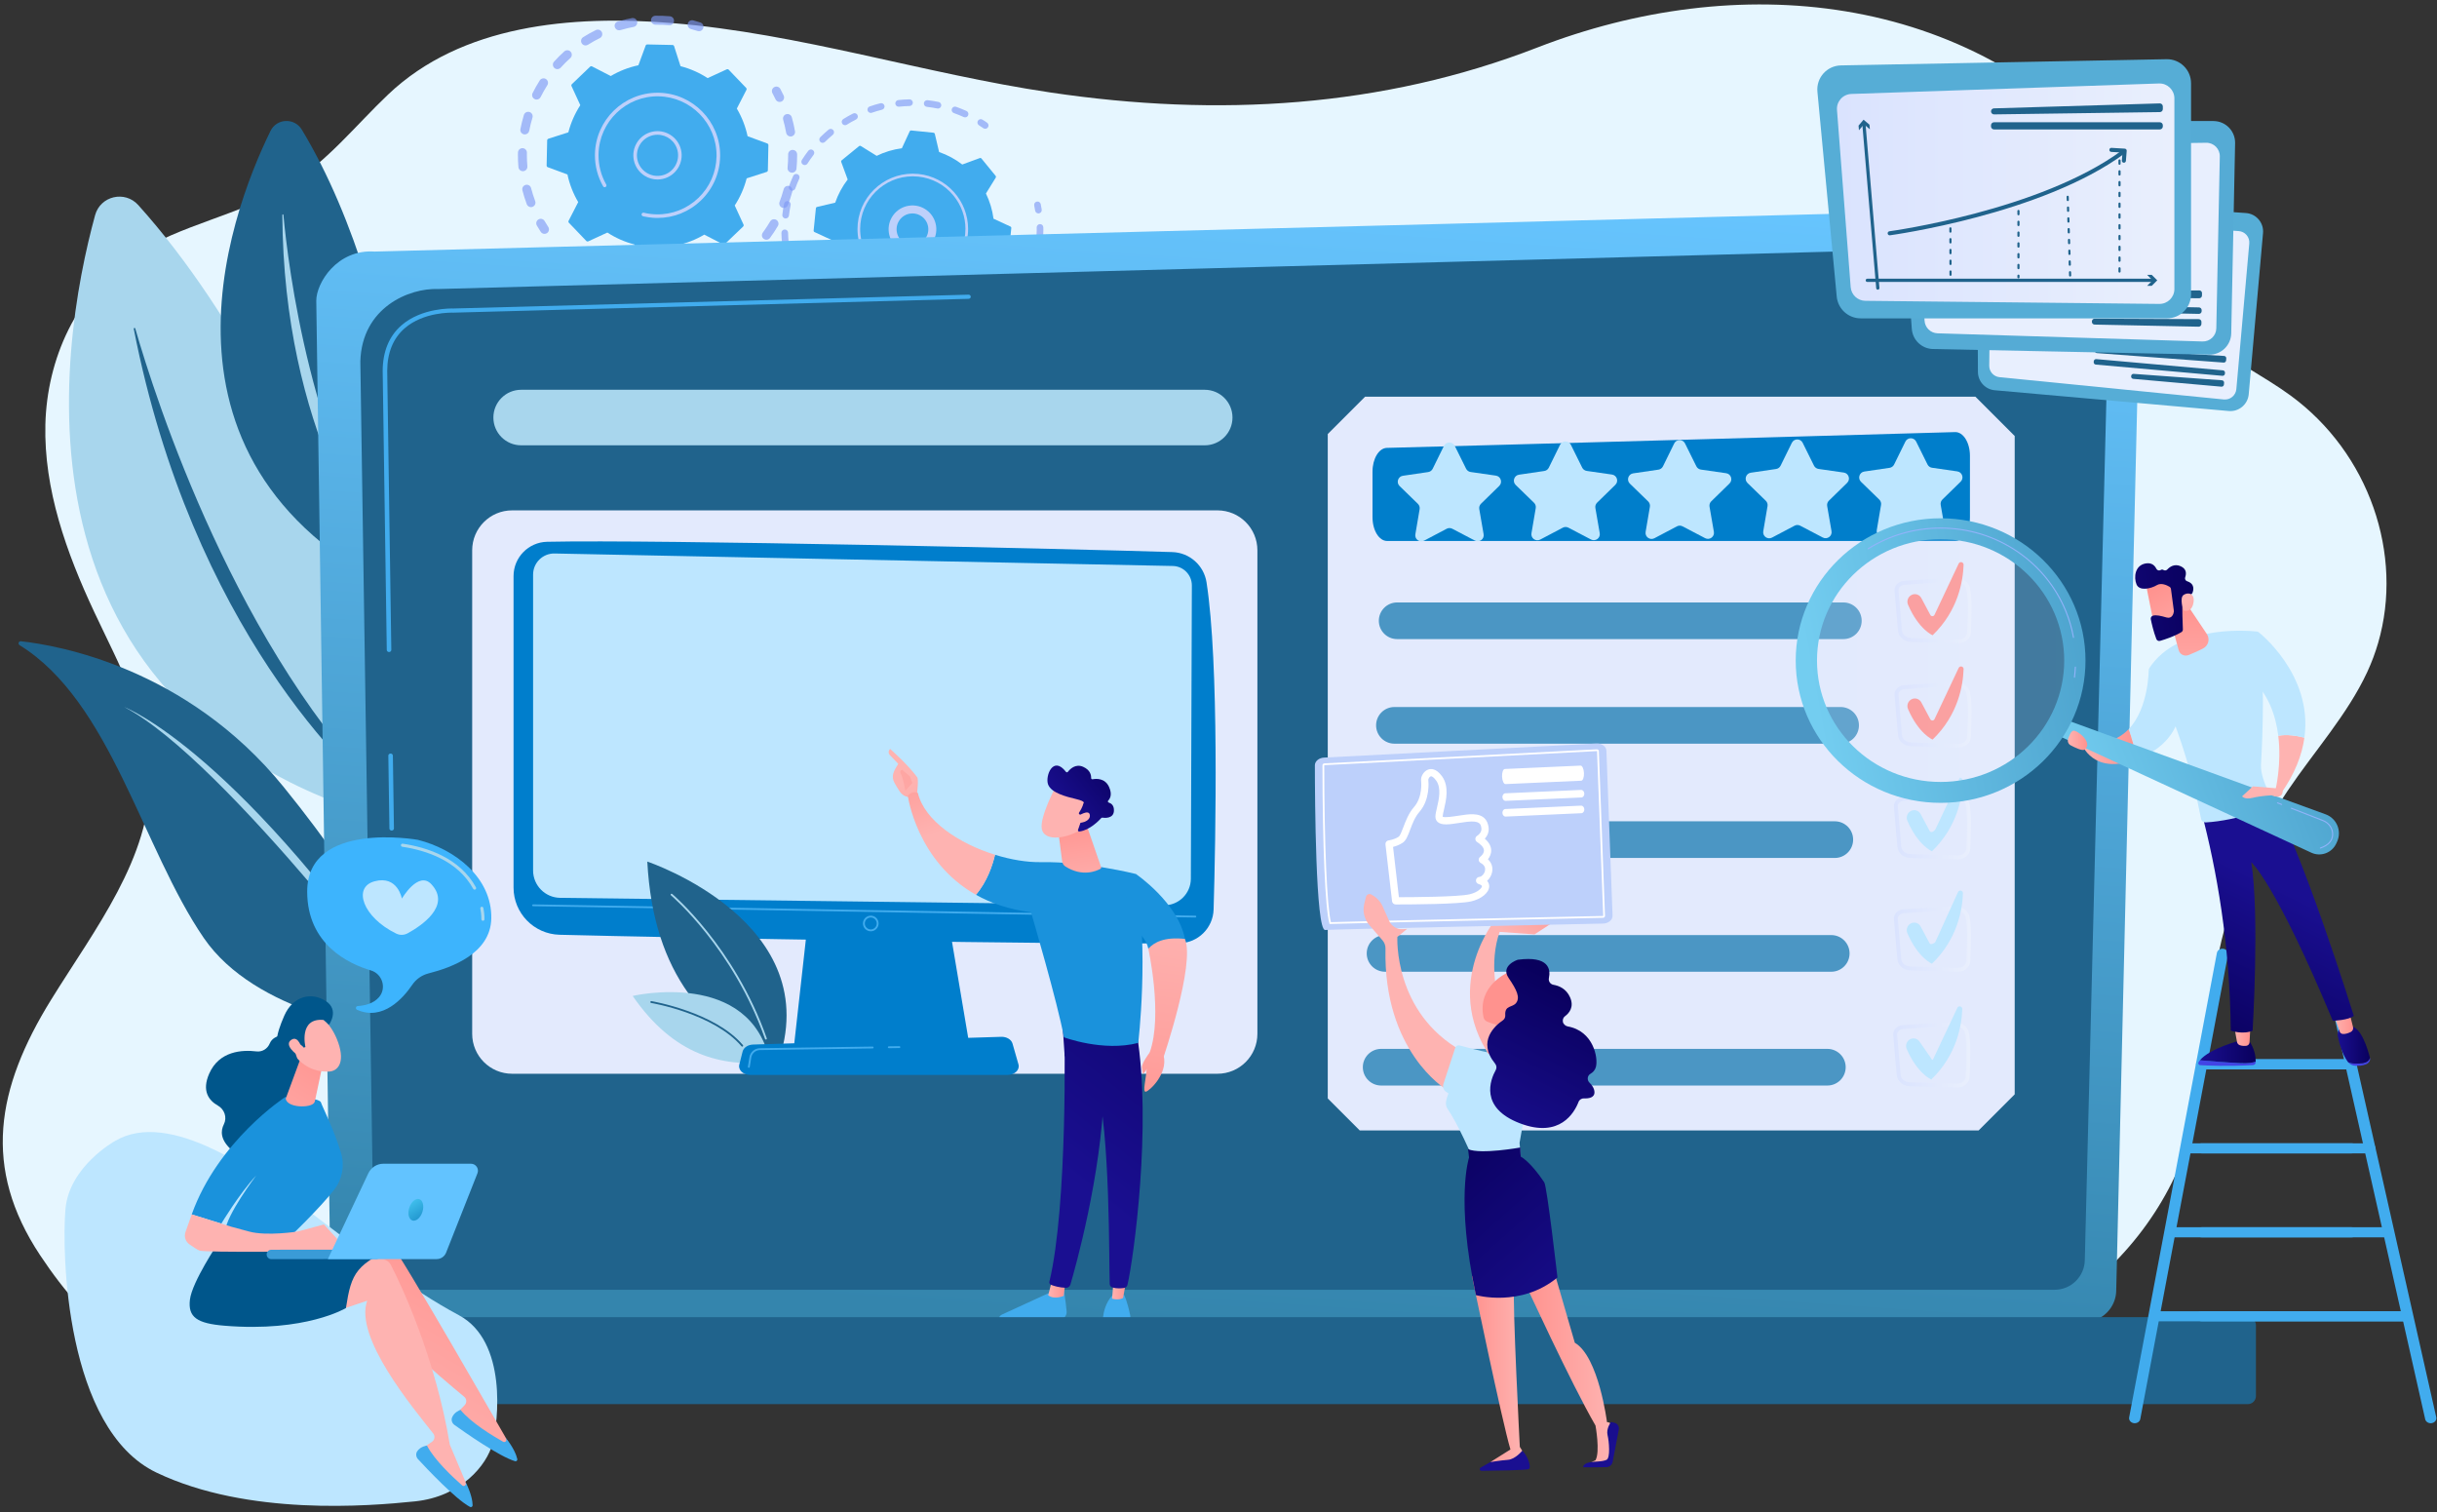 <svg xmlns="http://www.w3.org/2000/svg" width="411" height="255" viewBox="0 0 411 255" fill="none"><rect x="0" y="0" width="411" height="255" fill="#333333" stroke="none"/><path d="M401.07 108.437C405.411 93.525 399.573 76.373 386.252 66.664C381.763 63.392 376.572 60.919 372.39 57.33C362.377 48.734 365.667 36.887 357.757 27.799C331.913 -1.893 292.615 -4.925 259.251 8.023C233.16 18.149 205.4 19.799 177.154 15.596C155.711 12.406 134.964 5.651 113.317 3.89C96.288 2.505 77.814 4.202 65.474 15.923C59.928 21.191 55.175 27.283 48.52 31.366C40.518 36.276 30.424 37.859 22.589 42.986C12.796 49.394 7.919 60.666 7.652 71.581C7.385 82.495 11.179 93.158 15.891 103.199C20.101 112.17 25.173 121.207 25.295 130.961C25.468 144.636 16.019 156.638 8.626 168.586C-0.644 183.567 -3.006 196.944 6.756 211.669C14.987 224.086 25.33 232.917 41.923 235.07C76.604 239.57 108.38 227.697 142.437 224.295C172.839 221.258 203.162 226.34 233.058 230.712C268.242 235.859 315.004 240.744 346.393 221.106C357.431 214.201 365.671 203.716 369.248 192.026C372.197 182.389 372.031 172.22 373.861 162.361C375.759 152.137 379.834 142.243 385.796 133.38C390.297 126.689 395.887 120.534 399.24 113.315C399.978 111.726 400.587 110.095 401.07 108.437Z" fill="#E6F6FF"></path><path d="M73.038 140.191C73.038 140.191 56.854 71.859 23.315 34.579C21.06 32.073 16.929 33.038 16.038 36.289C10.085 58.03 -1.34 123.975 73.038 140.191Z" fill="#A8D6ED"></path><path d="M66.229 135.784C66.396 135.947 66.175 136.205 65.988 136.066C59.087 130.933 32.407 105.713 22.559 55.457C22.528 55.295 22.765 55.234 22.811 55.392C26.16 67.041 39.853 109.998 66.229 135.784Z" fill="#20638C"></path><path d="M99.216 40.699L102.434 39.217C103.82 40.119 105.361 40.807 107.01 41.231L108.092 44.602C108.13 44.721 108.239 44.802 108.363 44.805L112.612 44.896C112.736 44.899 112.848 44.823 112.891 44.706L114.117 41.385C115.783 41.032 117.352 40.412 118.776 39.57L121.927 41.19C122.038 41.247 122.172 41.227 122.262 41.141L125.331 38.202C125.421 38.116 125.446 37.983 125.394 37.87L123.912 34.652C124.814 33.265 125.502 31.725 125.926 30.076L129.297 28.994C129.416 28.956 129.497 28.847 129.5 28.723L129.591 24.474C129.594 24.35 129.518 24.238 129.401 24.195L126.08 22.969C125.727 21.303 125.107 19.734 124.265 18.309L125.885 15.158C125.942 15.048 125.922 14.914 125.836 14.824L122.897 11.755C122.811 11.665 122.678 11.64 122.565 11.692L119.347 13.174C117.96 12.272 116.42 11.584 114.77 11.16L113.689 7.788C113.651 7.67 113.542 7.589 113.418 7.586L109.169 7.494C109.045 7.491 108.933 7.568 108.89 7.684L107.664 11.006C105.998 11.358 104.429 11.979 103.004 12.821L99.853 11.201C99.743 11.144 99.609 11.163 99.519 11.249L96.45 14.189C96.36 14.274 96.335 14.408 96.387 14.521L97.869 17.738C96.967 19.125 96.279 20.666 95.855 22.315L92.483 23.397C92.365 23.434 92.284 23.543 92.281 23.668L92.189 27.916C92.187 28.04 92.263 28.153 92.38 28.196L95.701 29.422C96.054 31.088 96.674 32.657 97.516 34.081L95.896 37.232C95.839 37.342 95.859 37.477 95.944 37.566L98.884 40.636C98.97 40.726 99.103 40.751 99.216 40.699Z" fill="#41ACEE"></path><path d="M110.881 30.27C110.125 30.27 109.382 30.058 108.725 29.646C107.802 29.068 107.16 28.165 106.916 27.104C106.413 24.914 107.786 22.723 109.977 22.22C112.167 21.718 114.359 23.09 114.861 25.28C115.364 27.471 113.991 29.662 111.801 30.165C111.495 30.235 111.187 30.27 110.881 30.27ZM110.889 22.721C110.633 22.721 110.372 22.749 110.112 22.809C108.247 23.238 107.077 25.104 107.506 26.969C107.713 27.873 108.26 28.642 109.046 29.134C109.832 29.626 110.762 29.783 111.666 29.576C113.531 29.147 114.701 27.281 114.272 25.416C113.904 23.811 112.47 22.721 110.889 22.721Z" fill="#BDD0FB"></path><g opacity="0.64"><path d="M91.831 39.44C91.585 39.44 91.344 39.32 91.198 39.099C90.972 38.754 90.751 38.396 90.542 38.037C90.332 37.676 90.454 37.214 90.815 37.004C91.176 36.793 91.638 36.915 91.848 37.276C92.044 37.613 92.251 37.947 92.463 38.27C92.691 38.619 92.594 39.088 92.245 39.316C92.117 39.4 91.973 39.44 91.831 39.44Z" fill="#7D97F4"></path><path d="M89.549 34.93C89.242 34.93 88.954 34.742 88.841 34.438C88.557 33.676 88.31 32.89 88.106 32.1C88.001 31.696 88.244 31.284 88.648 31.18C89.052 31.074 89.464 31.317 89.569 31.722C89.76 32.461 89.992 33.197 90.257 33.91C90.403 34.301 90.204 34.737 89.813 34.882C89.726 34.915 89.637 34.93 89.549 34.93ZM88.186 28.87C87.797 28.87 87.467 28.573 87.434 28.179C87.377 27.514 87.348 26.84 87.348 26.174C87.348 26.025 87.349 25.877 87.352 25.729C87.36 25.312 87.708 24.982 88.122 24.988C88.54 24.996 88.871 25.341 88.863 25.759C88.861 25.897 88.859 26.035 88.859 26.173C88.859 26.796 88.886 27.427 88.94 28.05C88.975 28.466 88.667 28.832 88.251 28.867C88.229 28.869 88.207 28.87 88.186 28.87ZM88.509 22.67C88.462 22.67 88.414 22.665 88.366 22.656C87.956 22.578 87.687 22.182 87.766 21.771C87.919 20.972 88.117 20.171 88.353 19.392C88.474 18.992 88.896 18.767 89.296 18.887C89.695 19.008 89.921 19.43 89.8 19.83C89.579 20.559 89.394 21.308 89.251 22.056C89.181 22.418 88.864 22.67 88.509 22.67ZM90.499 16.788C90.385 16.788 90.27 16.762 90.162 16.708C89.789 16.521 89.637 16.068 89.823 15.694C90.186 14.967 90.592 14.249 91.029 13.562C91.254 13.21 91.72 13.105 92.073 13.329C92.425 13.553 92.529 14.021 92.305 14.373C91.895 15.016 91.516 15.688 91.176 16.369C91.043 16.634 90.776 16.788 90.499 16.788ZM93.999 11.659C93.819 11.659 93.638 11.594 93.493 11.463C93.183 11.184 93.159 10.706 93.439 10.396C93.985 9.792 94.569 9.21 95.174 8.667C95.485 8.388 95.962 8.414 96.241 8.724C96.52 9.034 96.494 9.512 96.184 9.791C95.618 10.3 95.072 10.844 94.561 11.409C94.411 11.575 94.206 11.659 93.999 11.659ZM98.752 7.664C98.501 7.664 98.255 7.539 98.112 7.31C97.889 6.957 97.996 6.49 98.349 6.268C99.04 5.834 99.759 5.432 100.489 5.073C100.863 4.889 101.316 5.043 101.5 5.418C101.684 5.793 101.53 6.246 101.155 6.43C100.473 6.765 99.8 7.141 99.154 7.548C99.029 7.626 98.89 7.664 98.752 7.664ZM104.409 5.108C104.083 5.108 103.782 4.895 103.685 4.566C103.566 4.166 103.795 3.746 104.195 3.627C104.663 3.489 105.144 3.363 105.623 3.253C105.941 3.18 106.259 3.114 106.577 3.054C106.985 2.977 107.382 3.248 107.459 3.658C107.535 4.068 107.265 4.463 106.855 4.54C106.557 4.596 106.259 4.658 105.961 4.726C105.513 4.829 105.062 4.947 104.624 5.077C104.552 5.098 104.48 5.108 104.409 5.108ZM112.919 4.252C112.897 4.252 112.874 4.251 112.852 4.249C112.092 4.181 111.324 4.152 110.561 4.166C110.139 4.158 109.799 3.84 109.792 3.423C109.785 3.006 110.118 2.662 110.535 2.654C111.352 2.642 112.173 2.671 112.985 2.743C113.401 2.78 113.708 3.147 113.671 3.563C113.636 3.956 113.307 4.252 112.919 4.252Z" fill="#7D97F4"></path><path d="M117.886 5.266C117.809 5.266 117.731 5.254 117.653 5.229C117.284 5.11 116.907 4.998 116.532 4.899C116.129 4.791 115.889 4.377 115.996 3.974C116.104 3.57 116.518 3.33 116.921 3.438C117.321 3.545 117.724 3.663 118.118 3.791C118.515 3.919 118.733 4.345 118.605 4.742C118.501 5.062 118.205 5.266 117.886 5.266Z" fill="#7D97F4"></path></g><g opacity="0.64"><path d="M131.484 17.192C131.2 17.192 130.929 17.032 130.8 16.759C130.635 16.409 130.457 16.059 130.272 15.716C130.074 15.349 130.211 14.891 130.579 14.692C130.946 14.494 131.404 14.631 131.603 14.998C131.8 15.364 131.99 15.739 132.167 16.113C132.345 16.491 132.184 16.941 131.806 17.119C131.702 17.169 131.592 17.192 131.484 17.192Z" fill="#7D97F4"></path><path d="M110.075 49.722C110.066 49.722 110.058 49.722 110.048 49.722C109.246 49.694 108.438 49.623 107.645 49.513C107.232 49.455 106.944 49.073 107.002 48.66C107.059 48.246 107.44 47.957 107.855 48.016C108.595 48.119 109.351 48.185 110.102 48.212C110.519 48.226 110.845 48.576 110.83 48.993C110.816 49.401 110.481 49.722 110.075 49.722ZM113.859 49.539C113.486 49.539 113.161 49.263 113.111 48.883C113.056 48.469 113.347 48.089 113.76 48.034C114.448 47.942 115.141 47.817 115.819 47.661L115.979 47.624C116.385 47.526 116.793 47.777 116.89 48.183C116.987 48.589 116.737 48.997 116.331 49.094L116.156 49.135C115.434 49.301 114.694 49.434 113.96 49.532C113.926 49.537 113.892 49.539 113.859 49.539ZM119.757 47.94C119.462 47.94 119.182 47.766 119.06 47.478C118.898 47.093 119.078 46.65 119.463 46.488C120.154 46.197 120.837 45.867 121.494 45.507C121.861 45.306 122.32 45.44 122.52 45.806C122.721 46.172 122.587 46.631 122.221 46.832C121.518 47.217 120.788 47.57 120.05 47.88C119.954 47.921 119.855 47.94 119.757 47.94ZM125.015 44.832C124.792 44.832 124.571 44.733 124.422 44.545C124.163 44.218 124.219 43.742 124.546 43.483C125.132 43.019 125.702 42.519 126.24 41.995C126.539 41.705 127.018 41.711 127.309 42.01C127.6 42.309 127.594 42.788 127.294 43.079C126.72 43.638 126.111 44.173 125.484 44.669C125.345 44.779 125.18 44.832 125.015 44.832ZM129.253 40.434C129.098 40.434 128.942 40.386 128.807 40.287C128.47 40.041 128.398 39.568 128.645 39.231C129.088 38.627 129.505 37.993 129.885 37.346C130.096 36.986 130.56 36.865 130.92 37.077C131.279 37.289 131.4 37.752 131.188 38.112C130.782 38.803 130.336 39.48 129.863 40.125C129.715 40.327 129.486 40.434 129.253 40.434ZM132.179 35.071C132.089 35.071 131.998 35.054 131.909 35.02C131.519 34.871 131.324 34.434 131.473 34.045C131.741 33.344 131.975 32.622 132.17 31.899C132.279 31.495 132.693 31.257 133.096 31.365C133.499 31.474 133.738 31.888 133.63 32.291C133.422 33.064 133.171 33.836 132.885 34.585C132.77 34.886 132.483 35.071 132.179 35.071ZM133.576 29.122C133.552 29.122 133.528 29.121 133.503 29.119C133.088 29.079 132.783 28.71 132.823 28.295C132.889 27.605 132.922 26.905 132.922 26.214L132.921 26.04C132.918 25.623 133.254 25.282 133.672 25.279C133.673 25.279 133.675 25.279 133.677 25.279C134.092 25.279 134.43 25.614 134.433 26.029L134.434 26.214C134.434 26.953 134.398 27.702 134.328 28.438C134.29 28.829 133.961 29.122 133.576 29.122ZM133.33 23.017C132.97 23.017 132.651 22.759 132.587 22.392C132.521 22.017 132.444 21.638 132.358 21.265C132.276 20.906 132.184 20.545 132.084 20.192C131.97 19.79 132.204 19.372 132.606 19.259C133.008 19.146 133.425 19.379 133.538 19.781C133.645 20.159 133.744 20.544 133.832 20.927C133.923 21.325 134.005 21.73 134.075 22.13C134.148 22.542 133.873 22.933 133.462 23.006C133.418 23.014 133.374 23.017 133.33 23.017Z" fill="#7D97F4"></path><path d="M104.043 48.681C103.967 48.681 103.891 48.669 103.815 48.645C103.422 48.521 103.025 48.384 102.635 48.238C102.245 48.092 102.046 47.656 102.193 47.265C102.339 46.874 102.775 46.676 103.166 46.823C103.531 46.959 103.903 47.088 104.271 47.204C104.669 47.33 104.889 47.755 104.763 48.153C104.661 48.475 104.364 48.681 104.043 48.681Z" fill="#7D97F4"></path></g><path d="M110.899 36.753C110.821 36.753 110.743 36.753 110.664 36.751C110.487 36.747 110.309 36.739 110.132 36.726C109.637 36.69 109.146 36.62 108.664 36.517C108.657 36.516 108.65 36.514 108.643 36.512C108.573 36.497 108.504 36.482 108.435 36.465C108.296 36.432 108.203 36.308 108.203 36.171C108.203 36.148 108.206 36.124 108.212 36.101C108.25 35.938 108.413 35.838 108.576 35.877C109.26 36.04 109.967 36.131 110.678 36.146C113.34 36.213 115.857 35.223 117.776 33.384C119.696 31.545 120.785 29.069 120.843 26.411C120.844 26.339 120.845 26.267 120.845 26.195C120.846 20.805 116.522 16.363 111.108 16.246C105.62 16.121 101.062 20.495 100.943 25.981C100.941 26.053 100.941 26.125 100.941 26.198C100.941 27.927 101.389 29.625 102.243 31.121C102.27 31.168 102.282 31.219 102.282 31.27C102.282 31.375 102.228 31.477 102.13 31.533C101.984 31.616 101.8 31.566 101.717 31.42C100.812 29.833 100.336 28.032 100.336 26.198C100.336 26.121 100.337 26.045 100.338 25.968C100.463 20.226 105.174 15.64 110.89 15.64C110.967 15.64 111.044 15.641 111.121 15.642C116.864 15.766 121.451 20.478 121.45 26.195C121.45 26.271 121.449 26.348 121.447 26.425C121.386 29.244 120.231 31.87 118.195 33.821C116.214 35.717 113.632 36.753 110.899 36.753Z" fill="#BDD0FB"></path><g opacity="0.64"><path d="M133.21 45.465C132.967 45.465 132.743 45.307 132.671 45.062C132.585 44.767 132.504 44.468 132.431 44.172C132.356 43.871 132.539 43.567 132.84 43.492C133.142 43.418 133.446 43.601 133.521 43.902C133.59 44.182 133.667 44.466 133.749 44.745C133.837 45.043 133.666 45.355 133.369 45.443C133.315 45.458 133.262 45.465 133.21 45.465Z" fill="#7D97F4"></path><path d="M132.46 41.658C132.176 41.658 131.932 41.444 131.902 41.155C131.837 40.532 131.799 39.899 131.787 39.273C131.782 38.963 132.028 38.708 132.338 38.702C132.658 38.697 132.904 38.943 132.91 39.253C132.921 39.847 132.958 40.448 133.019 41.039C133.051 41.347 132.827 41.623 132.519 41.655C132.499 41.658 132.48 41.658 132.46 41.658ZM132.498 36.845C132.476 36.845 132.454 36.844 132.431 36.841C132.123 36.804 131.903 36.525 131.94 36.217C132.014 35.594 132.115 34.968 132.241 34.357C132.304 34.053 132.601 33.858 132.904 33.921C133.208 33.983 133.404 34.28 133.341 34.584C133.221 35.164 133.125 35.758 133.055 36.349C133.021 36.635 132.779 36.845 132.498 36.845ZM133.594 32.159C133.532 32.159 133.468 32.149 133.406 32.127C133.114 32.022 132.961 31.701 133.065 31.409C133.276 30.82 133.514 30.233 133.774 29.663C133.903 29.381 134.236 29.256 134.518 29.385C134.8 29.514 134.924 29.847 134.796 30.129C134.549 30.67 134.322 31.228 134.123 31.787C134.041 32.016 133.825 32.159 133.594 32.159ZM135.711 27.836C135.608 27.836 135.503 27.807 135.41 27.747C135.148 27.581 135.072 27.234 135.238 26.972C135.574 26.445 135.938 25.925 136.319 25.428C136.508 25.182 136.86 25.135 137.106 25.323C137.353 25.511 137.4 25.864 137.211 26.11C136.849 26.583 136.504 27.076 136.185 27.576C136.078 27.744 135.896 27.836 135.711 27.836ZM138.738 24.092C138.593 24.092 138.449 24.036 138.339 23.925C138.121 23.704 138.123 23.349 138.344 23.131C138.789 22.691 139.259 22.265 139.739 21.864C139.978 21.666 140.332 21.698 140.53 21.937C140.729 22.175 140.696 22.529 140.458 22.727C140.002 23.107 139.556 23.512 139.133 23.93C139.024 24.038 138.881 24.092 138.738 24.092ZM142.517 21.111C142.33 21.111 142.146 21.017 142.04 20.846C141.876 20.583 141.957 20.237 142.22 20.073C142.752 19.742 143.304 19.43 143.861 19.146C144.138 19.006 144.476 19.115 144.616 19.392C144.757 19.668 144.647 20.006 144.371 20.147C143.842 20.416 143.318 20.712 142.813 21.026C142.721 21.084 142.618 21.111 142.517 21.111ZM162.765 19.789C162.687 19.789 162.608 19.773 162.533 19.739C161.991 19.493 161.433 19.268 160.874 19.07C160.581 18.967 160.428 18.646 160.531 18.354C160.634 18.062 160.956 17.909 161.248 18.012C161.837 18.22 162.426 18.457 162.997 18.716C163.279 18.844 163.404 19.177 163.276 19.459C163.182 19.666 162.978 19.789 162.765 19.789ZM146.86 19.042C146.627 19.042 146.41 18.896 146.329 18.664C146.228 18.37 146.384 18.051 146.677 17.95C147.269 17.745 147.877 17.564 148.483 17.412C148.784 17.337 149.089 17.519 149.164 17.82C149.24 18.12 149.057 18.425 148.757 18.501C148.182 18.645 147.605 18.817 147.043 19.011C146.982 19.032 146.921 19.042 146.86 19.042ZM158.186 18.307C158.149 18.307 158.111 18.303 158.073 18.296C157.49 18.177 156.896 18.083 156.306 18.015C155.998 17.979 155.777 17.7 155.813 17.392C155.848 17.084 156.125 16.862 156.435 16.899C157.057 16.971 157.683 17.07 158.297 17.195C158.601 17.257 158.797 17.553 158.736 17.857C158.681 18.123 158.447 18.307 158.186 18.307ZM151.556 17.995C151.272 17.995 151.029 17.781 150.998 17.493C150.965 17.185 151.188 16.908 151.497 16.875C152.119 16.808 152.752 16.768 153.378 16.755C153.382 16.755 153.386 16.755 153.39 16.755C153.694 16.755 153.944 16.998 153.951 17.305C153.958 17.615 153.711 17.871 153.401 17.878C152.808 17.89 152.207 17.928 151.617 17.992C151.596 17.994 151.576 17.995 151.556 17.995Z" fill="#7D97F4"></path><path d="M166.151 21.714C166.04 21.714 165.928 21.681 165.83 21.613C165.596 21.45 165.351 21.287 165.102 21.129C164.84 20.963 164.763 20.616 164.93 20.354C165.096 20.092 165.443 20.015 165.705 20.182C165.966 20.348 166.224 20.52 166.472 20.692C166.726 20.869 166.789 21.219 166.612 21.474C166.503 21.63 166.328 21.714 166.151 21.714Z" fill="#7D97F4"></path></g><g opacity="0.64"><path d="M175.131 35.992C174.86 35.992 174.622 35.795 174.577 35.519C174.532 35.231 174.479 34.941 174.421 34.658C174.36 34.354 174.556 34.057 174.86 33.996C175.165 33.934 175.461 34.131 175.522 34.434C175.583 34.733 175.638 35.039 175.686 35.341C175.735 35.648 175.527 35.935 175.221 35.984C175.191 35.989 175.161 35.992 175.131 35.992Z" fill="#7D97F4"></path><path d="M153.908 60.932C153.644 60.936 153.394 60.928 153.135 60.919C152.825 60.908 152.583 60.649 152.593 60.339C152.604 60.029 152.863 59.78 153.174 59.797C153.419 59.805 153.664 59.812 153.907 59.809C154.249 59.809 154.594 59.801 154.934 59.784C155.251 59.77 155.508 60.007 155.523 60.317C155.538 60.627 155.3 60.89 154.99 60.906C154.631 60.923 154.267 60.932 153.908 60.932ZM150.234 60.623C150.202 60.623 150.171 60.62 150.139 60.615C149.531 60.511 148.92 60.381 148.325 60.227C148.025 60.15 147.844 59.843 147.922 59.543C147.999 59.243 148.305 59.063 148.606 59.14C149.171 59.285 149.75 59.41 150.328 59.508C150.633 59.56 150.839 59.85 150.787 60.156C150.74 60.43 150.502 60.623 150.234 60.623ZM157.876 60.561C157.611 60.561 157.376 60.373 157.325 60.103C157.267 59.799 157.468 59.505 157.772 59.447C158.347 59.339 158.924 59.205 159.486 59.049C159.785 58.966 160.095 59.141 160.178 59.44C160.261 59.738 160.086 60.048 159.787 60.131C159.194 60.295 158.586 60.437 157.981 60.551C157.946 60.558 157.91 60.561 157.876 60.561ZM145.679 59.318C145.608 59.318 145.536 59.304 145.466 59.275C144.896 59.041 144.329 58.779 143.782 58.498C143.506 58.356 143.397 58.018 143.539 57.742C143.68 57.466 144.019 57.357 144.295 57.499C144.814 57.766 145.352 58.014 145.893 58.237C146.18 58.355 146.317 58.683 146.199 58.969C146.109 59.187 145.9 59.318 145.679 59.318ZM162.403 59.175C162.186 59.175 161.979 59.048 161.887 58.836C161.764 58.551 161.895 58.221 162.179 58.098C162.717 57.865 163.25 57.607 163.764 57.331C164.037 57.185 164.378 57.288 164.524 57.561C164.671 57.834 164.568 58.175 164.294 58.321C163.753 58.611 163.192 58.883 162.625 59.128C162.553 59.16 162.477 59.175 162.403 59.175ZM166.516 56.829C166.342 56.829 166.171 56.749 166.061 56.597C165.879 56.346 165.934 55.995 166.185 55.813C166.659 55.469 167.123 55.101 167.565 54.719C167.8 54.517 168.154 54.543 168.357 54.778C168.559 55.013 168.533 55.367 168.298 55.57C167.833 55.972 167.344 56.359 166.845 56.721C166.745 56.794 166.63 56.829 166.516 56.829ZM170.02 53.643C169.888 53.643 169.755 53.597 169.648 53.503C169.416 53.298 169.394 52.943 169.599 52.71C169.986 52.272 170.359 51.812 170.708 51.343C170.893 51.094 171.245 51.043 171.494 51.228C171.743 51.413 171.794 51.764 171.609 52.013C171.242 52.507 170.848 52.992 170.441 53.454C170.33 53.579 170.175 53.643 170.02 53.643ZM172.746 49.769C172.655 49.769 172.562 49.747 172.476 49.7C172.204 49.55 172.105 49.209 172.255 48.937C172.536 48.425 172.799 47.895 173.037 47.36C173.163 47.076 173.495 46.949 173.778 47.075C174.062 47.201 174.189 47.533 174.063 47.816C173.813 48.38 173.535 48.939 173.238 49.478C173.136 49.664 172.944 49.769 172.746 49.769ZM174.556 45.39C174.505 45.39 174.452 45.383 174.4 45.368C174.102 45.282 173.931 44.971 174.017 44.673C174.178 44.113 174.318 43.538 174.432 42.963C174.493 42.659 174.789 42.462 175.093 42.522C175.397 42.583 175.594 42.878 175.534 43.182C175.413 43.787 175.266 44.394 175.096 44.984C175.025 45.23 174.8 45.39 174.556 45.39ZM175.361 40.723C175.349 40.723 175.337 40.723 175.326 40.722C175.016 40.703 174.78 40.437 174.8 40.127C174.826 39.693 174.84 39.253 174.84 38.821C174.84 38.669 174.838 38.518 174.835 38.367C174.829 38.057 175.075 37.8 175.385 37.793C175.697 37.782 175.952 38.033 175.958 38.343C175.961 38.502 175.963 38.661 175.963 38.821C175.963 39.277 175.949 39.739 175.92 40.197C175.902 40.494 175.655 40.723 175.361 40.723Z" fill="#7D97F4"></path><path d="M141.511 57.032C141.4 57.032 141.287 56.999 141.189 56.93C140.936 56.753 140.686 56.569 140.446 56.385C140.2 56.196 140.154 55.844 140.343 55.598C140.531 55.352 140.884 55.305 141.13 55.494C141.357 55.669 141.595 55.843 141.835 56.011C142.088 56.19 142.149 56.54 141.971 56.794C141.862 56.949 141.688 57.032 141.511 57.032Z" fill="#7D97F4"></path></g><path d="M142.249 50.602C142.318 50.688 142.435 50.719 142.538 50.681L145.49 49.596C146.653 50.492 147.968 51.209 149.397 51.7L150.117 54.76C150.142 54.867 150.233 54.946 150.342 54.957L154.095 55.337C154.205 55.349 154.31 55.289 154.356 55.189L155.675 52.336C157.173 52.141 158.605 51.703 159.925 51.058L162.599 52.713C162.693 52.771 162.813 52.764 162.898 52.694L165.821 50.309C165.906 50.239 165.938 50.123 165.9 50.02L164.814 47.068C165.711 45.904 166.428 44.59 166.919 43.16L169.978 42.44C170.085 42.415 170.165 42.325 170.176 42.215L170.556 38.462C170.567 38.352 170.508 38.248 170.407 38.202L167.555 36.883C167.36 35.384 166.921 33.952 166.277 32.633L167.932 29.959C167.99 29.865 167.982 29.745 167.912 29.659L165.528 26.737C165.458 26.651 165.342 26.619 165.238 26.658L162.287 27.743C161.123 26.847 159.808 26.13 158.379 25.639L157.659 22.579C157.634 22.472 157.543 22.393 157.434 22.381L153.681 22.001C153.571 21.99 153.466 22.05 153.42 22.15L152.101 25.003C150.603 25.197 149.171 25.636 147.851 26.281L145.177 24.625C145.083 24.567 144.963 24.575 144.878 24.645L141.955 27.03C141.87 27.099 141.838 27.216 141.876 27.319L142.962 30.271C142.066 31.434 141.349 32.749 140.857 34.178L137.798 34.898C137.691 34.923 137.611 35.014 137.6 35.124L137.22 38.877C137.209 38.986 137.269 39.091 137.369 39.137L140.221 40.456C140.416 41.955 140.855 43.387 141.499 44.706L139.844 47.38C139.786 47.474 139.794 47.594 139.864 47.68L142.249 50.602Z" fill="#41ACEE"></path><path d="M153.879 42.693C153.021 42.693 152.189 42.419 151.488 41.898C150.625 41.257 150.064 40.319 149.907 39.255C149.75 38.192 150.017 37.132 150.658 36.269C151.299 35.407 152.237 34.845 153.301 34.688C154.364 34.531 155.425 34.798 156.287 35.439C157.15 36.08 157.711 37.019 157.868 38.082C158.191 40.277 156.669 42.325 154.474 42.649C154.275 42.678 154.076 42.693 153.879 42.693ZM153.893 35.992C153.762 35.992 153.63 36.002 153.497 36.022C152.79 36.126 152.166 36.499 151.74 37.073C151.313 37.647 151.136 38.352 151.24 39.059C151.344 39.766 151.718 40.39 152.291 40.816C152.865 41.243 153.57 41.42 154.277 41.316C155.737 41.101 156.749 39.738 156.534 38.279C156.43 37.572 156.057 36.947 155.483 36.521C155.017 36.175 154.464 35.992 153.893 35.992Z" fill="#BDD0FB"></path><path d="M153.962 47.942C153.644 47.942 153.325 47.926 153.004 47.893C152.342 47.826 151.688 47.689 151.061 47.486C150.966 47.455 150.905 47.367 150.905 47.273C150.905 47.249 150.909 47.226 150.916 47.203C150.955 47.085 151.081 47.021 151.199 47.059C151.797 47.252 152.419 47.383 153.05 47.446C155.407 47.686 157.72 46.992 159.557 45.492C161.394 43.993 162.538 41.868 162.776 39.509C162.807 39.204 162.823 38.899 162.823 38.596C162.822 36.56 162.128 34.601 160.822 33.002C159.323 31.164 157.198 30.021 154.839 29.782C149.967 29.286 145.605 32.849 145.112 37.719C145.081 38.02 145.066 38.32 145.066 38.62C145.067 39.919 145.351 41.205 145.904 42.382C145.919 42.412 145.926 42.445 145.925 42.477C145.925 42.561 145.878 42.642 145.796 42.68C145.684 42.733 145.55 42.685 145.497 42.572C144.916 41.336 144.618 39.985 144.617 38.62C144.617 38.306 144.633 37.99 144.665 37.674C145.183 32.558 149.769 28.818 154.884 29.335C159.682 29.821 163.27 33.883 163.271 38.606C163.272 38.919 163.256 39.236 163.223 39.554C162.972 42.032 161.771 44.265 159.841 45.84C158.16 47.212 156.102 47.942 153.962 47.942Z" fill="#BDD0FB"></path><path d="M71.445 101.693C71.445 101.693 69.24 52.148 50.894 21.855C49.66 19.818 46.667 19.942 45.62 22.081C38.618 36.378 21.983 80.622 71.445 101.693Z" fill="#20638C"></path><path d="M67.306 97.737C67.4 97.873 67.213 98.022 67.101 97.901C62.991 93.429 47.811 72.409 47.615 36.24C47.615 36.124 47.787 36.113 47.798 36.229C48.583 44.753 52.411 76.364 67.306 97.737Z" fill="#A8D6ED"></path><path d="M3.302 108.798C2.979 108.599 3.147 108.101 3.524 108.142C9.539 108.793 31.406 112.5 47.814 132.687C62.826 151.157 70.333 166.575 72.894 172.423C73.4 173.58 72.475 174.854 71.219 174.729C63.773 173.988 43.033 170.821 34.357 158.162C23.99 143.034 18.694 118.303 3.302 108.798Z" fill="#20638C"></path><path d="M20.969 119.244C20.969 119.244 40.552 126.634 71.329 172.607C71.329 172.607 37.951 128.043 20.969 119.244Z" fill="#A8D6ED"></path><path d="M356.902 217.573C356.902 220.523 354.485 222.937 351.531 222.937H61.127C58.173 222.937 55.756 220.523 55.756 217.573L53.34 50.702C53.34 47.751 56.816 41.991 63.188 42.424L347.003 35.081C350.709 34.985 354.293 36.411 356.917 39.027C359.541 41.642 360.977 45.218 360.89 48.92L356.902 217.573Z" fill="url(#paint0_linear_6661_5326)"></path><path d="M351.602 212.427C351.602 215.221 349.316 217.507 346.522 217.507H68.133C65.338 217.507 63.052 215.221 63.052 212.427L60.772 60.94C61.04 51.824 69.033 48.547 73.878 48.741C73.878 48.741 295.706 42.79 345.89 41.444C348.493 41.374 351.011 42.377 352.855 44.216C354.699 46.055 355.713 48.572 355.648 51.176L351.602 212.427Z" fill="#20638C"></path><path d="M66.055 140.067C65.846 140.067 65.675 139.912 65.673 139.72L65.492 127.435C65.49 127.241 65.658 127.081 65.87 127.078C66.078 127.072 66.255 127.231 66.258 127.425L66.438 139.71C66.441 139.904 66.272 140.064 66.061 140.067C66.059 140.067 66.057 140.067 66.055 140.067Z" fill="#41ACEE"></path><path d="M65.613 109.96C65.404 109.96 65.233 109.806 65.23 109.614L64.539 62.561C64.554 59.282 65.614 56.699 67.69 54.878C71.135 51.857 76.248 52.017 76.461 52.024L163.327 49.693C163.548 49.684 163.714 49.84 163.72 50.034C163.727 50.228 163.56 50.389 163.349 50.395L76.46 52.726C76.226 52.718 71.43 52.569 68.219 55.386C66.299 57.07 65.319 59.483 65.305 62.558L65.996 109.604C65.998 109.798 65.829 109.958 65.618 109.96C65.616 109.96 65.615 109.96 65.613 109.96Z" fill="#41ACEE"></path><path d="M333.687 190.643H229.326L223.926 185.243V73.199L230.222 66.902H333.154L339.779 73.527V184.551L333.687 190.643Z" fill="#E3EAFD"></path><path d="M233.901 75.53C247.665 75.201 315.748 73.265 329.722 72.867C331.101 72.828 332.231 74.632 332.231 76.872V87.225C332.231 89.438 331.127 91.231 329.764 91.231H233.939C232.577 91.231 231.473 89.438 231.473 87.225V79.536C231.473 77.346 232.553 75.562 233.901 75.53Z" fill="#007ECB"></path><path d="M326.557 90.449L322.746 88.453C322.45 88.298 322.096 88.298 321.8 88.454L317.995 90.462C317.25 90.856 316.377 90.224 316.518 89.393L317.239 85.151C317.295 84.821 317.185 84.485 316.945 84.252L313.86 81.254C313.256 80.666 313.587 79.641 314.421 79.519L318.677 78.894C319.009 78.845 319.294 78.636 319.442 78.336L321.34 74.475C321.712 73.719 322.789 73.718 323.163 74.473L325.073 78.328C325.222 78.628 325.509 78.835 325.84 78.883L330.098 79.495C330.932 79.615 331.267 80.639 330.664 81.228L327.588 84.236C327.349 84.47 327.24 84.806 327.297 85.136L328.031 89.376C328.175 90.206 327.304 90.84 326.557 90.449Z" fill="#BDE6FF"></path><path d="M248.739 91.164L244.928 89.168C244.631 89.013 244.278 89.013 243.982 89.169L240.177 91.177C239.431 91.57 238.559 90.938 238.7 90.108L239.421 85.866C239.477 85.536 239.367 85.2 239.127 84.967L236.042 81.968C235.437 81.381 235.769 80.356 236.602 80.233L240.859 79.608C241.19 79.56 241.476 79.351 241.624 79.051L243.522 75.19C243.893 74.434 244.971 74.432 245.345 75.187L247.255 79.043C247.404 79.343 247.69 79.55 248.021 79.598L252.28 80.21C253.114 80.33 253.448 81.354 252.846 81.943L249.769 84.951C249.53 85.184 249.421 85.521 249.479 85.851L250.212 90.09C250.356 90.92 249.485 91.555 248.739 91.164Z" fill="#BDE6FF"></path><path d="M307.413 90.647L303.602 88.651C303.305 88.496 302.951 88.496 302.655 88.653L298.85 90.66C298.105 91.054 297.233 90.422 297.374 89.591L298.095 85.35C298.151 85.02 298.041 84.683 297.801 84.45L294.715 81.452C294.111 80.865 294.443 79.839 295.276 79.717L299.533 79.092C299.864 79.043 300.15 78.835 300.297 78.534L302.196 74.674C302.567 73.917 303.645 73.916 304.019 74.671L305.929 78.526C306.077 78.826 306.364 79.033 306.695 79.081L310.954 79.693C311.788 79.813 312.122 80.837 311.52 81.426L308.443 84.434C308.204 84.668 308.095 85.004 308.152 85.334L308.886 89.574C309.03 90.404 308.159 91.038 307.413 90.647Z" fill="#BDE6FF"></path><path d="M287.573 90.757L283.762 88.761C283.465 88.605 283.112 88.606 282.816 88.762L279.01 90.77C278.265 91.163 277.393 90.531 277.534 89.7L278.255 85.459C278.311 85.129 278.201 84.793 277.961 84.559L274.876 81.561C274.271 80.974 274.603 79.949 275.436 79.826L279.693 79.201C280.024 79.153 280.31 78.944 280.458 78.644L282.356 74.783C282.728 74.027 283.805 74.025 284.179 74.78L286.089 78.635C286.238 78.935 286.524 79.143 286.855 79.19L291.114 79.803C291.948 79.922 292.282 80.947 291.68 81.536L288.603 84.543C288.364 84.777 288.255 85.114 288.312 85.444L289.046 89.683C289.19 90.513 288.319 91.148 287.573 90.757Z" fill="#BDE6FF"></path><path d="M268.321 90.982L264.51 88.986C264.213 88.831 263.86 88.831 263.564 88.988L259.759 90.995C259.013 91.389 258.141 90.757 258.282 89.926L259.003 85.684C259.059 85.355 258.949 85.018 258.709 84.785L255.624 81.787C255.019 81.199 255.351 80.174 256.184 80.052L260.441 79.427C260.772 79.378 261.058 79.17 261.206 78.869L263.104 75.008C263.475 74.252 264.553 74.251 264.927 75.006L266.837 78.861C266.986 79.161 267.272 79.368 267.603 79.416L271.862 80.028C272.696 80.148 273.03 81.172 272.428 81.761L269.351 84.769C269.112 85.003 269.003 85.34 269.061 85.669L269.794 89.909C269.938 90.739 269.067 91.373 268.321 90.982Z" fill="#BDE6FF"></path><path d="M310.881 107.778H235.63C233.923 107.778 232.539 106.394 232.539 104.687C232.539 102.98 233.923 101.596 235.63 101.596H310.881C312.588 101.596 313.972 102.98 313.972 104.687C313.972 106.394 312.588 107.778 310.881 107.778Z" fill="#4B96C4"></path><path d="M310.42 125.413H235.169C233.462 125.413 232.078 124.029 232.078 122.322C232.078 120.615 233.462 119.231 235.169 119.231H310.42C312.127 119.231 313.511 120.615 313.511 122.322C313.511 124.029 312.127 125.413 310.42 125.413Z" fill="#4B96C4"></path><path d="M309.44 144.687H234.189C232.481 144.687 231.098 143.303 231.098 141.596C231.098 139.889 232.481 138.505 234.189 138.505H309.44C311.147 138.505 312.531 139.889 312.531 141.596C312.531 143.303 311.147 144.687 309.44 144.687Z" fill="#4B96C4"></path><path d="M308.84 163.874H233.589C231.882 163.874 230.498 162.49 230.498 160.783C230.498 159.076 231.882 157.692 233.589 157.692H308.84C310.547 157.692 311.931 159.076 311.931 160.783C311.931 162.49 310.547 163.874 308.84 163.874Z" fill="#4B96C4"></path><path d="M308.184 183.064H232.933C231.226 183.064 229.842 181.68 229.842 179.973C229.842 178.266 231.226 176.882 232.933 176.882H308.184C309.891 176.882 311.275 178.266 311.275 179.973C311.275 181.68 309.891 183.064 308.184 183.064Z" fill="#4B96C4"></path><path d="M330.3 108.482C330.292 108.482 330.285 108.482 330.278 108.482L322.281 108.257C321.129 108.224 320.192 107.413 320.103 106.37L319.524 99.646C319.49 99.246 319.621 98.854 319.894 98.542C320.198 98.193 320.653 97.979 321.142 97.954C321.817 97.921 322.748 97.859 323.772 97.79C326.002 97.642 328.529 97.474 330.011 97.483C330.022 97.483 330.033 97.483 330.044 97.483C331.104 97.503 332.005 98.166 332.24 99.106C332.629 100.656 332.538 103.573 332.402 106.679C332.356 107.698 331.416 108.503 330.3 108.482ZM321.174 98.606C320.861 98.622 320.574 98.755 320.385 98.971C320.23 99.148 320.155 99.369 320.174 99.59L320.753 106.314C320.814 107.026 321.479 107.581 322.3 107.604L330.296 107.829C330.301 107.829 330.307 107.829 330.312 107.829C331.077 107.844 331.72 107.318 331.749 106.651C331.884 103.595 331.974 100.73 331.607 99.264C331.444 98.615 330.758 98.122 330.007 98.136C328.548 98.127 325.924 98.302 323.815 98.442C322.787 98.51 321.853 98.572 321.174 98.606Z" fill="url(#paint1_linear_6661_5326)"></path><path d="M322.34 100.355C322.94 100.018 323.7 100.24 324.024 100.847L325.55 103.704C325.702 103.99 326.116 103.98 326.254 103.687L330.328 95.048C330.531 94.617 331.176 94.776 331.16 95.252C331.07 97.916 330.27 102.968 325.934 107.128C325.934 107.128 323.604 106.173 321.792 101.989C321.53 101.385 321.766 100.678 322.34 100.355Z" fill="url(#paint2_linear_6661_5326)"></path><path d="M330.3 126.076C330.292 126.076 330.285 126.076 330.278 126.075L322.281 125.851C321.129 125.818 320.192 125.007 320.103 123.964L319.524 117.24C319.49 116.84 319.621 116.448 319.894 116.135C320.198 115.786 320.653 115.572 321.142 115.548C321.817 115.514 322.748 115.452 323.772 115.384C326.002 115.236 328.529 115.067 330.011 115.077C330.022 115.077 330.033 115.077 330.044 115.077C331.104 115.097 332.005 115.76 332.24 116.699C332.629 118.25 332.538 121.167 332.402 124.273C332.356 125.292 331.416 126.097 330.3 126.076ZM321.174 116.2C320.861 116.216 320.574 116.348 320.385 116.565C320.23 116.742 320.155 116.962 320.174 117.184L320.753 123.908C320.814 124.62 321.479 125.175 322.3 125.198L330.296 125.423C330.301 125.423 330.307 125.423 330.312 125.423C331.077 125.438 331.72 124.911 331.749 124.245C331.884 121.189 331.974 118.324 331.607 116.858C331.444 116.209 330.758 115.716 330.007 115.73C328.548 115.721 325.924 115.896 323.815 116.036C322.787 116.104 321.852 116.166 321.174 116.2Z" fill="url(#paint3_linear_6661_5326)"></path><path d="M322.34 117.949C322.94 117.611 323.7 117.833 324.025 118.441L325.55 121.298C325.702 121.584 326.116 121.574 326.254 121.28L330.328 112.642C330.531 112.211 331.176 112.37 331.16 112.846C331.07 115.51 330.27 120.562 325.934 124.722C325.934 124.722 323.605 123.767 321.792 119.583C321.53 118.978 321.766 118.271 322.34 117.949Z" fill="url(#paint4_linear_6661_5326)"></path><path d="M330.188 144.913C330.181 144.913 330.174 144.913 330.166 144.912L322.17 144.687C321.018 144.655 320.081 143.844 319.992 142.801L319.413 136.077C319.378 135.677 319.51 135.285 319.782 134.972C320.087 134.623 320.542 134.409 321.031 134.385C321.706 134.351 322.637 134.289 323.661 134.221C325.89 134.073 328.417 133.904 329.9 133.913C329.911 133.914 329.922 133.913 329.933 133.914C330.993 133.933 331.893 134.597 332.129 135.536C332.518 137.087 332.427 140.004 332.29 143.11C332.245 144.129 331.305 144.933 330.188 144.913ZM321.063 135.037C320.75 135.053 320.463 135.185 320.274 135.402C320.119 135.579 320.044 135.799 320.063 136.021L320.642 142.745C320.703 143.457 321.368 144.012 322.188 144.035L330.185 144.26C330.19 144.26 330.195 144.26 330.201 144.26C330.965 144.274 331.608 143.748 331.638 143.081C331.773 140.025 331.863 137.161 331.496 135.695C331.333 135.046 330.646 134.553 329.896 134.566C328.437 134.557 325.813 134.732 323.704 134.872C322.676 134.941 321.741 135.003 321.063 135.037Z" fill="url(#paint5_linear_6661_5326)"></path><path d="M322.229 136.785C322.829 136.448 323.589 136.67 323.913 137.277L325.438 140.134C325.591 140.42 326.005 140.41 326.415 139.844L330.489 131.206C330.42 131.047 331.064 131.206 331.048 131.683C330.959 134.346 330.158 139.398 325.823 143.559C325.823 143.559 323.493 142.603 321.681 138.419C321.419 137.815 321.654 137.108 322.229 136.785Z" fill="#BDE6FF"></path><path d="M330.188 163.875C330.181 163.875 330.174 163.874 330.166 163.874L322.17 163.649C321.018 163.617 320.081 162.806 319.992 161.763L319.413 155.039C319.378 154.639 319.51 154.247 319.782 153.934C320.087 153.585 320.542 153.371 321.031 153.347C321.706 153.313 322.637 153.251 323.661 153.183C325.89 153.035 328.417 152.866 329.9 152.875C329.911 152.876 329.922 152.875 329.933 152.876C330.993 152.895 331.893 153.559 332.129 154.498C332.518 156.049 332.427 158.966 332.29 162.072C332.245 163.091 331.305 163.896 330.188 163.875ZM321.063 153.999C320.75 154.014 320.463 154.147 320.274 154.364C320.119 154.541 320.044 154.761 320.063 154.983L320.642 161.706C320.703 162.419 321.368 162.974 322.188 162.997L330.185 163.222C330.19 163.222 330.195 163.222 330.201 163.222C330.965 163.236 331.608 162.71 331.638 162.043C331.773 158.987 331.863 156.123 331.496 154.657C331.333 154.008 330.646 153.515 329.896 153.528C328.437 153.519 325.813 153.694 323.704 153.834C322.676 153.903 321.741 153.965 321.063 153.999Z" fill="url(#paint6_linear_6661_5326)"></path><path d="M322.229 155.747C322.829 155.41 323.589 155.632 323.913 156.24L325.438 159.097C325.591 159.383 326.277 159.1 326.415 158.807L330.217 150.441C330.42 150.01 331.064 150.169 331.048 150.645C330.959 153.309 330.158 158.361 325.823 162.521C325.823 162.521 323.493 161.566 321.681 157.382C321.419 156.777 321.654 156.07 322.229 155.747Z" fill="#BDE6FF"></path><path d="M330.076 183.402C330.069 183.402 330.061 183.402 330.054 183.402L322.058 183.177C320.905 183.144 319.969 182.333 319.879 181.29L319.3 174.566C319.266 174.166 319.397 173.774 319.67 173.462C319.975 173.113 320.43 172.898 320.918 172.874C321.594 172.84 322.524 172.779 323.548 172.71C325.778 172.562 328.305 172.394 329.788 172.403C329.799 172.403 329.809 172.403 329.82 172.403C330.88 172.423 331.781 173.086 332.017 174.025C332.406 175.576 332.315 178.493 332.178 181.599C332.133 182.618 331.192 183.423 330.076 183.402ZM320.951 173.526C320.638 173.542 320.35 173.675 320.162 173.891C320.006 174.068 319.931 174.289 319.95 174.51L320.529 181.234C320.591 181.946 321.256 182.501 322.076 182.524L330.072 182.749C330.078 182.749 330.083 182.749 330.088 182.749C330.853 182.764 331.496 182.237 331.526 181.571C331.66 178.515 331.751 175.65 331.383 174.184C331.22 173.535 330.534 173.042 329.784 173.055C328.325 173.047 325.7 173.221 323.592 173.361C322.563 173.43 321.629 173.492 320.951 173.526Z" fill="url(#paint7_linear_6661_5326)"></path><path d="M322.116 175.273C322.716 174.936 323.477 175.158 323.801 175.765L325.599 178.349C325.751 178.635 325.892 178.898 326.03 178.605L330.104 169.966C330.308 169.535 330.952 169.694 330.936 170.17C330.847 172.834 330.046 177.886 325.71 182.046C325.71 182.046 323.381 181.091 321.568 176.907C321.307 176.303 321.542 175.596 322.116 175.273Z" fill="#BDE6FF"></path><path d="M375.872 69.314L336.416 65.812C334.817 65.67 333.588 64.335 333.579 62.729L333.434 36.126C333.424 34.315 334.956 32.878 336.762 33.004L378.776 35.928C380.514 36.048 381.814 37.572 381.66 39.308L379.248 66.489C379.096 68.201 377.585 69.466 375.872 69.314Z" fill="#56ADD6"></path><path d="M335.745 38.701L335.485 61.671C335.473 62.669 336.226 63.51 337.219 63.608L375.053 67.366C376.119 67.472 377.066 66.687 377.161 65.62L379.34 41.06C379.437 39.975 378.615 39.027 377.527 38.967L337.775 36.801C336.681 36.741 335.758 37.606 335.745 38.701Z" fill="#E8EFFE"></path><path d="M353.684 58.768L375.096 60.025C375.315 60.038 375.481 60.229 375.461 60.448L375.431 60.792C375.412 61.004 375.226 61.162 375.013 61.146L353.632 59.546C353.416 59.53 353.254 59.34 353.273 59.123C353.292 58.913 353.474 58.756 353.684 58.768Z" fill="#20638C"></path><path d="M353.114 60.914L353.101 61.061C353.082 61.275 353.241 61.464 353.455 61.483L374.81 63.379C375.024 63.398 375.214 63.239 375.233 63.025L375.246 62.878C375.265 62.664 375.106 62.474 374.892 62.455L353.537 60.56C353.323 60.541 353.133 60.7 353.114 60.914Z" fill="#20638C"></path><path d="M359.422 63.404L359.417 63.469C359.398 63.683 359.556 63.872 359.77 63.891L374.644 65.211C374.858 65.23 375.047 65.072 375.066 64.858L375.093 64.555C375.112 64.338 374.95 64.148 374.733 64.132L359.839 63.05C359.626 63.034 359.441 63.192 359.422 63.404Z" fill="#20638C"></path><path d="M372.565 59.807L326.001 58.86C324.114 58.821 322.565 57.353 322.426 55.47L320.125 24.275C319.969 22.152 321.651 20.344 323.78 20.347L373.297 20.412C375.346 20.415 376.993 22.098 376.951 24.146L376.298 56.223C376.257 58.244 374.586 59.849 372.565 59.807Z" fill="#55ABD5"></path><path d="M323.044 27.11L324.577 54.075C324.644 55.246 325.594 56.173 326.767 56.209L371.448 57.587C372.707 57.626 373.755 56.63 373.781 55.37L374.371 26.386C374.397 25.105 373.357 24.059 372.077 24.076L325.272 24.718C323.984 24.736 322.971 25.824 323.044 27.11Z" fill="#E8EFFE"></path><path d="M345.69 49.215L370.908 48.974C371.166 48.971 371.375 49.183 371.37 49.441L371.362 49.847C371.357 50.098 371.151 50.298 370.901 50.296L345.692 50.131C345.436 50.13 345.231 49.919 345.236 49.664C345.242 49.416 345.443 49.217 345.69 49.215Z" fill="#20638C"></path><path d="M345.193 51.778L345.19 51.951C345.184 52.204 345.385 52.414 345.638 52.419L370.84 52.932C371.093 52.937 371.303 52.736 371.308 52.483L371.311 52.31C371.316 52.057 371.116 51.848 370.862 51.842L345.661 51.329C345.408 51.324 345.198 51.525 345.193 51.778Z" fill="#20638C"></path><path d="M352.8 54.192L352.798 54.268C352.793 54.521 352.994 54.73 353.247 54.736L370.799 55.093C371.053 55.098 371.262 54.897 371.267 54.644L371.274 54.287C371.28 54.031 371.074 53.821 370.818 53.819L353.26 53.743C353.01 53.742 352.805 53.942 352.8 54.192Z" fill="#20638C"></path><path d="M365.462 53.688H313.804C311.71 53.688 309.96 52.094 309.763 50.01L306.508 15.469C306.286 13.118 308.11 11.075 310.471 11.03L365.385 9.984C367.656 9.941 369.521 11.771 369.521 14.042V49.629C369.521 51.87 367.704 53.688 365.462 53.688Z" fill="#56ADD6"></path><path d="M309.807 18.548L312.116 48.416C312.217 49.713 313.292 50.719 314.593 50.732L364.173 51.252C365.57 51.266 366.71 50.138 366.71 48.742V16.586C366.71 15.166 365.533 14.028 364.114 14.077L312.225 15.845C310.797 15.894 309.697 17.123 309.807 18.548Z" fill="url(#paint8_linear_6661_5326)"></path><path d="M336.279 18.274L364.238 17.438C364.525 17.429 364.762 17.659 364.762 17.946V18.396C364.762 18.674 364.538 18.901 364.26 18.904L336.302 19.291C336.018 19.294 335.786 19.066 335.786 18.782C335.786 18.507 336.005 18.282 336.279 18.274Z" fill="#20638C"></path><path d="M335.786 21.127V21.318C335.786 21.599 336.014 21.827 336.295 21.827H364.253C364.534 21.827 364.762 21.599 364.762 21.318V21.127C364.762 20.846 364.534 20.618 364.253 20.618H336.295C336.014 20.618 335.786 20.846 335.786 21.127Z" fill="#20638C"></path><path d="M328.957 46.513C328.857 46.513 328.775 46.432 328.775 46.332L328.773 45.786C328.773 45.686 328.854 45.604 328.955 45.604H328.955C329.055 45.604 329.137 45.685 329.137 45.785L329.139 46.331C329.139 46.431 329.058 46.513 328.957 46.513H328.957ZM328.952 44.695C328.852 44.695 328.771 44.614 328.77 44.513L328.769 43.968C328.769 43.868 328.85 43.786 328.95 43.786H328.951C329.051 43.786 329.132 43.867 329.133 43.967L329.134 44.513C329.134 44.613 329.053 44.694 328.953 44.695H328.952ZM328.947 42.877C328.847 42.877 328.766 42.795 328.766 42.695L328.764 42.15C328.764 42.049 328.845 41.968 328.946 41.967H328.946C329.046 41.967 329.128 42.048 329.128 42.149L329.129 42.694C329.129 42.795 329.048 42.876 328.948 42.877H328.947ZM328.943 41.058C328.843 41.058 328.761 40.977 328.761 40.877L328.759 40.332C328.759 40.231 328.84 40.15 328.941 40.149H328.941C329.041 40.149 329.123 40.23 329.123 40.331L329.125 40.876C329.125 40.977 329.044 41.058 328.943 41.058H328.943ZM328.938 39.24C328.838 39.24 328.757 39.159 328.756 39.059L328.755 38.513C328.755 38.413 328.836 38.331 328.936 38.331H328.937C329.037 38.331 329.118 38.412 329.119 38.513L329.12 39.058C329.12 39.158 329.039 39.24 328.939 39.24H328.938Z" fill="#20638C"></path><path d="M340.414 46.944C340.314 46.944 340.232 46.863 340.232 46.763V46.49C340.232 46.39 340.314 46.309 340.414 46.309C340.515 46.309 340.596 46.39 340.596 46.49V46.763C340.596 46.863 340.515 46.944 340.414 46.944ZM340.414 45.399C340.314 45.399 340.232 45.318 340.232 45.218V44.672C340.232 44.572 340.314 44.49 340.414 44.49C340.515 44.49 340.596 44.572 340.596 44.672V45.218C340.596 45.318 340.515 45.399 340.414 45.399ZM340.414 43.581C340.314 43.581 340.232 43.5 340.232 43.399V42.854C340.232 42.754 340.314 42.672 340.414 42.672C340.515 42.672 340.596 42.754 340.596 42.854V43.399C340.596 43.5 340.515 43.581 340.414 43.581ZM340.414 41.763C340.314 41.763 340.232 41.682 340.232 41.581V41.036C340.232 40.935 340.314 40.854 340.414 40.854C340.515 40.854 340.596 40.935 340.596 41.036V41.581C340.596 41.682 340.515 41.763 340.414 41.763ZM340.414 39.945C340.314 39.945 340.232 39.863 340.232 39.763V39.218C340.232 39.117 340.314 39.036 340.414 39.036C340.515 39.036 340.596 39.117 340.596 39.218V39.763C340.596 39.863 340.515 39.945 340.414 39.945ZM340.414 38.127C340.314 38.127 340.232 38.045 340.232 37.945V37.399C340.232 37.299 340.314 37.218 340.414 37.218C340.515 37.218 340.596 37.299 340.596 37.399V37.945C340.596 38.045 340.515 38.127 340.414 38.127ZM340.414 36.309C340.314 36.309 340.232 36.227 340.232 36.127V35.581C340.232 35.481 340.314 35.399 340.414 35.399C340.515 35.399 340.596 35.481 340.596 35.581V36.127C340.596 36.227 340.515 36.309 340.414 36.309Z" fill="#20638C"></path><path d="M349.127 46.636C349.029 46.636 348.948 46.558 348.945 46.459L348.928 45.914C348.925 45.814 349.004 45.73 349.104 45.727C349.207 45.722 349.288 45.803 349.291 45.903L349.308 46.448C349.311 46.548 349.233 46.632 349.132 46.635C349.13 46.636 349.128 46.636 349.127 46.636ZM349.07 44.818C348.972 44.818 348.892 44.741 348.889 44.642L348.872 44.097C348.869 43.996 348.947 43.912 349.048 43.909C349.15 43.903 349.232 43.985 349.235 44.085L349.252 44.631C349.255 44.731 349.176 44.815 349.076 44.818C349.074 44.818 349.072 44.818 349.07 44.818ZM349.014 43.001C348.916 43.001 348.835 42.923 348.832 42.825L348.815 42.279C348.812 42.179 348.891 42.095 348.991 42.092C349.089 42.085 349.176 42.168 349.179 42.268L349.196 42.814C349.199 42.914 349.12 42.998 349.019 43.001C349.018 43.001 349.016 43.001 349.014 43.001ZM348.957 41.184C348.859 41.184 348.779 41.106 348.776 41.007L348.759 40.462C348.756 40.362 348.835 40.278 348.935 40.275C349.031 40.267 349.119 40.351 349.122 40.451L349.139 40.996C349.142 41.097 349.063 41.18 348.963 41.184C348.961 41.184 348.959 41.184 348.957 41.184ZM348.901 39.366C348.803 39.366 348.722 39.288 348.719 39.19L348.702 38.645C348.699 38.544 348.778 38.461 348.879 38.458C348.975 38.448 349.063 38.533 349.066 38.634L349.083 39.179C349.086 39.279 349.007 39.363 348.907 39.366C348.905 39.366 348.903 39.366 348.901 39.366ZM348.845 37.549C348.747 37.549 348.666 37.471 348.663 37.373L348.646 36.828C348.643 36.727 348.722 36.643 348.822 36.64C348.922 36.635 349.006 36.716 349.009 36.816L349.026 37.361C349.029 37.462 348.951 37.546 348.85 37.549C348.848 37.549 348.847 37.549 348.845 37.549ZM348.788 35.732C348.69 35.732 348.61 35.654 348.607 35.556L348.59 35.01C348.587 34.91 348.665 34.826 348.766 34.823C348.87 34.816 348.95 34.899 348.953 34.999L348.97 35.544C348.973 35.644 348.894 35.728 348.794 35.731C348.792 35.732 348.79 35.732 348.788 35.732ZM348.732 33.914C348.634 33.914 348.553 33.837 348.55 33.738L348.533 33.193C348.53 33.092 348.609 33.008 348.709 33.005C348.813 32.998 348.894 33.081 348.897 33.181L348.914 33.727C348.917 33.827 348.838 33.911 348.738 33.914C348.736 33.914 348.734 33.914 348.732 33.914Z" fill="#20638C"></path><path d="M357.456 45.974C357.356 45.974 357.274 45.892 357.274 45.792V45.246C357.274 45.146 357.356 45.065 357.456 45.065C357.557 45.065 357.638 45.146 357.638 45.246V45.792C357.638 45.892 357.557 45.974 357.456 45.974ZM357.456 44.156C357.356 44.156 357.274 44.074 357.274 43.974V43.428C357.274 43.328 357.356 43.246 357.456 43.246C357.557 43.246 357.638 43.328 357.638 43.428V43.974C357.638 44.074 357.557 44.156 357.456 44.156ZM357.456 42.337C357.356 42.337 357.274 42.256 357.274 42.156V41.61C357.274 41.51 357.356 41.428 357.456 41.428C357.557 41.428 357.638 41.51 357.638 41.61V42.156C357.638 42.256 357.557 42.337 357.456 42.337ZM357.456 40.519C357.356 40.519 357.274 40.438 357.274 40.337V39.792C357.274 39.691 357.356 39.61 357.456 39.61C357.557 39.61 357.638 39.691 357.638 39.792V40.337C357.638 40.438 357.557 40.519 357.456 40.519ZM357.456 38.701C357.356 38.701 357.274 38.62 357.274 38.519V37.974C357.274 37.873 357.356 37.792 357.456 37.792C357.557 37.792 357.638 37.873 357.638 37.974V38.519C357.638 38.62 357.557 38.701 357.456 38.701ZM357.456 36.883C357.356 36.883 357.274 36.801 357.274 36.701V36.156C357.274 36.055 357.356 35.974 357.456 35.974C357.557 35.974 357.638 36.055 357.638 36.156V36.701C357.638 36.801 357.557 36.883 357.456 36.883ZM357.456 35.065C357.356 35.065 357.274 34.983 357.274 34.883V34.337C357.274 34.237 357.356 34.156 357.456 34.156C357.557 34.156 357.638 34.237 357.638 34.337V34.883C357.638 34.983 357.557 35.065 357.456 35.065ZM357.456 33.246C357.356 33.246 357.274 33.165 357.274 33.065V32.519C357.274 32.419 357.356 32.337 357.456 32.337C357.557 32.337 357.638 32.419 357.638 32.519V33.065C357.638 33.165 357.557 33.246 357.456 33.246ZM357.456 31.428C357.356 31.428 357.274 31.347 357.274 31.246V30.701C357.274 30.601 357.356 30.519 357.456 30.519C357.557 30.519 357.638 30.601 357.638 30.701V31.246C357.638 31.347 357.557 31.428 357.456 31.428ZM357.456 29.61C357.356 29.61 357.274 29.529 357.274 29.428V28.883C357.274 28.782 357.356 28.701 357.456 28.701C357.557 28.701 357.638 28.782 357.638 28.883V29.428C357.638 29.529 357.557 29.61 357.456 29.61ZM357.456 27.792C357.356 27.792 357.274 27.71 357.274 27.61V27.065C357.274 26.964 357.356 26.883 357.456 26.883C357.557 26.883 357.638 26.964 357.638 27.065V27.61C357.638 27.711 357.557 27.792 357.456 27.792Z" fill="#20638C"></path><path d="M316.693 48.853C316.552 48.853 316.433 48.745 316.421 48.603L314.069 20.829C314.057 20.679 314.168 20.547 314.318 20.534C314.47 20.523 314.6 20.633 314.613 20.783L316.965 48.557C316.977 48.707 316.866 48.839 316.716 48.852C316.708 48.852 316.7 48.853 316.693 48.853Z" fill="#20638C"></path><path d="M313.511 21.966L314.355 20.966L315.354 21.81L315.288 21.028L314.289 20.185L313.445 21.184L313.511 21.966Z" fill="#20638C"></path><path d="M363.196 47.547H314.919C314.768 47.547 314.646 47.425 314.646 47.275C314.646 47.124 314.768 47.002 314.919 47.002H363.196C363.346 47.002 363.468 47.124 363.468 47.275C363.468 47.425 363.346 47.547 363.196 47.547Z" fill="#20638C"></path><path d="M362.112 48.201L363.038 47.276L362.112 46.352H362.897L363.822 47.276L362.897 48.201H362.112Z" fill="#20638C"></path><path d="M318.693 39.683C318.524 39.683 318.377 39.558 318.355 39.386C318.33 39.199 318.461 39.027 318.649 39.002C318.901 38.968 344.095 35.518 357.886 25.349C358.038 25.237 358.252 25.269 358.365 25.422C358.477 25.574 358.444 25.788 358.292 25.9C344.358 36.174 318.993 39.647 318.739 39.681C318.723 39.682 318.708 39.683 318.693 39.683Z" fill="#20638C"></path><path d="M358.193 27.443C358.184 27.443 358.175 27.443 358.166 27.442C357.977 27.428 357.836 27.263 357.851 27.075L357.957 25.73L356.062 25.618C355.874 25.607 355.73 25.445 355.741 25.256C355.752 25.067 355.913 24.92 356.103 24.935L358.346 25.068C358.437 25.073 358.523 25.115 358.584 25.184C358.644 25.254 358.674 25.344 358.667 25.436L358.534 27.128C358.52 27.307 358.37 27.443 358.193 27.443Z" fill="#20638C"></path><path d="M205.325 181.078H86.368C82.648 181.078 79.633 178.062 79.633 174.343V92.804C79.633 89.085 82.648 86.069 86.368 86.069H205.325C209.045 86.069 212.06 89.085 212.06 92.804V174.343C212.06 178.062 209.044 181.078 205.325 181.078Z" fill="#E3EAFD"></path><path d="M136.441 153.654L133.885 176.585H163.549L159.685 153.654H136.441Z" fill="#007ECC"></path><path d="M86.609 97.156V149.674C86.609 153.995 90.052 157.528 94.371 157.639C113.553 158.134 180.643 159.333 198.903 159.064C202.041 159.018 204.584 156.506 204.674 153.369C205.026 141.168 205.598 111.83 203.482 98.209C203.036 95.341 200.615 93.196 197.714 93.103C181.642 92.589 110.522 90.956 92.271 91.366C89.123 91.437 86.609 94.008 86.609 97.156Z" fill="#007ECC"></path><path d="M89.906 96.9V146.795C89.906 149.317 91.931 151.373 94.453 151.411L196.277 152.669C198.778 152.706 200.827 150.694 200.837 148.193L201.007 98.744C201.014 96.956 199.589 95.49 197.802 95.447L93.553 93.341C91.553 93.292 89.906 94.9 89.906 96.9Z" fill="#BDE6FF"></path><path d="M201.601 154.73C201.6 154.73 201.6 154.73 201.599 154.73L89.902 152.827C89.815 152.826 89.747 152.755 89.748 152.668C89.749 152.582 89.818 152.516 89.907 152.515L201.604 154.418C201.69 154.419 201.759 154.49 201.758 154.577C201.756 154.662 201.687 154.73 201.601 154.73Z" fill="#41ACEE"></path><path d="M146.856 157.054C146.129 157.054 145.537 156.462 145.537 155.736C145.537 155.008 146.129 154.417 146.856 154.417C147.583 154.417 148.174 155.008 148.174 155.736C148.174 156.462 147.583 157.054 146.856 157.054ZM146.856 154.73C146.301 154.73 145.85 155.181 145.85 155.736C145.85 156.29 146.301 156.741 146.856 156.741C147.41 156.741 147.861 156.29 147.861 155.736C147.861 155.181 147.41 154.73 146.856 154.73Z" fill="#41ACEE"></path><path d="M131.074 179.631C119.281 173.777 110.183 164.568 109.168 145.298C109.168 145.298 139.862 155.545 131.074 179.631Z" fill="#20638C"></path><path d="M129.883 179.156C121.594 179.921 113.642 177.986 106.699 167.955C106.699 167.955 126.616 163.279 129.883 179.156Z" fill="#A8D6ED"></path><path d="M129.168 175.308C129.104 175.308 129.043 175.268 129.021 175.203C123.661 159.923 113.268 151.082 113.163 150.994C113.097 150.939 113.089 150.84 113.144 150.774C113.199 150.708 113.298 150.699 113.364 150.754C113.469 150.843 123.926 159.735 129.316 175.1C129.344 175.181 129.301 175.271 129.22 175.299C129.203 175.305 129.186 175.308 129.168 175.308Z" fill="#A8D6ED"></path><path d="M125.179 176.506C125.135 176.506 125.091 176.487 125.06 176.45C120.382 170.936 109.916 169.157 109.811 169.139C109.725 169.125 109.668 169.045 109.682 168.96C109.696 168.874 109.775 168.814 109.861 168.831C109.968 168.848 120.547 170.647 125.298 176.248C125.354 176.314 125.346 176.413 125.28 176.469C125.251 176.493 125.215 176.506 125.179 176.506Z" fill="#20638C"></path><path d="M169.937 181.276H126.522C125.342 181.276 124.456 180.436 124.684 179.534L125.242 177.331C125.409 176.668 126.138 176.182 127.004 176.155L168.857 174.849C169.762 174.821 170.563 175.301 170.76 175.989L171.764 179.499C172.025 180.41 171.135 181.276 169.937 181.276Z" fill="#007ECC"></path><path d="M149.893 176.766C149.807 176.766 149.738 176.697 149.736 176.612C149.735 176.525 149.804 176.454 149.89 176.453L151.684 176.427C151.685 176.427 151.686 176.427 151.686 176.427C151.772 176.427 151.841 176.495 151.843 176.581C151.844 176.667 151.775 176.738 151.689 176.739L149.895 176.765C149.894 176.766 149.893 176.766 149.893 176.766Z" fill="#41ACEE"></path><path d="M126.293 180.076C126.285 180.076 126.277 180.076 126.268 180.074C126.183 180.061 126.125 179.98 126.139 179.895L126.395 178.293C126.533 177.425 127.272 176.785 128.151 176.772L147.174 176.494C147.256 176.491 147.331 176.562 147.332 176.648C147.334 176.735 147.265 176.806 147.178 176.807L128.156 177.085C127.429 177.096 126.818 177.624 126.703 178.342L126.447 179.944C126.435 180.022 126.369 180.076 126.293 180.076Z" fill="#41ACEE"></path><path d="M153.293 134.422C153.215 134.67 154.12 135.049 154.653 134.032C154.671 133.545 154.968 131.458 154.677 131.062C153.126 128.948 150.121 126.299 150.121 126.299C149.613 126.8 150.031 127.292 150.031 127.292L151.489 128.811C151.184 129.362 150.812 129.828 150.638 130.494C150.506 130.999 150.587 131.539 150.842 131.998C151.098 132.459 151.447 133.059 151.777 133.528C152.402 134.415 153.293 134.422 153.293 134.422Z" fill="url(#paint9_linear_6661_5326)"></path><path d="M152.126 129.796L153.455 130.922L153.872 132.044L152.687 133.358C152.687 133.358 152.289 131.133 151.993 130.651C151.697 130.17 151.85 129.937 152.126 129.796Z" fill="url(#paint10_linear_6661_5326)"></path><path d="M179.386 217.372C179.386 217.372 179.722 219.272 179.886 221.154C179.951 221.889 179.384 222.527 178.647 222.558C176.142 222.662 170.783 222.865 168.86 222.779C168.571 222.766 168.382 222.47 168.489 222.202C168.579 221.976 168.752 221.794 168.972 221.693L177.823 217.625L179.386 217.372Z" fill="#41ACEE"></path><path d="M179.662 216.255L179.393 218.528C179.393 218.528 177.842 219.25 176.783 218.437L177.425 215.904L179.662 216.255Z" fill="url(#paint11_linear_6661_5326)"></path><path d="M179.459 173.523C179.575 174.116 180.084 203.144 176.981 216.153C176.93 216.365 177.038 216.584 177.24 216.666C177.716 216.861 178.649 217.142 179.767 217.18C180.114 217.192 180.424 216.967 180.522 216.634C181.408 213.616 185.659 198.494 186.213 184.049C186.832 167.907 186.213 183.499 186.213 183.499L185.85 173.521L179.459 173.523Z" fill="url(#paint12_linear_6661_5326)"></path><path d="M189.571 218.364C189.571 218.364 190.105 219.324 190.622 221.873C190.716 222.333 190.394 222.774 189.926 222.82C189.099 222.901 187.826 223.006 186.806 222.999C186.336 222.995 185.969 222.586 186.025 222.119C186.138 221.189 186.49 219.662 187.578 218.472L189.571 218.364Z" fill="#41ACEE"></path><path d="M190.039 215.44L189.408 218.878C189.408 218.878 188.785 219.341 187.553 219.005L187.853 215.307L190.039 215.44Z" fill="url(#paint13_linear_6661_5326)"></path><path d="M191.739 174.412C194.277 189.728 191.188 212.266 190.147 216.677C190.083 216.947 189.865 217.154 189.592 217.199C189.127 217.276 188.361 217.339 187.607 217.12C187.347 217.045 187.164 216.81 187.153 216.539C187.014 212.973 187.265 191.079 184.9 182.427C184.781 181.988 184.513 181.606 184.142 181.342L179.553 178.08L179.201 172.806L191.739 174.412Z" fill="url(#paint14_linear_6661_5326)"></path><path d="M175.568 145.393C183.173 145.268 191.565 147.39 191.565 147.39C193.832 160.618 191.961 175.875 191.961 175.875C186.074 177.419 179.432 174.931 179.432 174.931C178.453 169.402 173.887 153.842 173.887 153.842C170.172 153.381 167.111 152.309 164.59 150.892C166.513 148.663 167.419 145.827 167.813 144.15C170.502 144.986 173.223 145.432 175.568 145.393Z" fill="#1A92DC"></path><path d="M153.104 134.192C153.851 133.289 154.796 133.716 154.796 133.716C155.915 138.444 161.784 142.277 167.812 144.15C167.419 145.827 166.512 148.663 164.59 150.892C154.584 145.266 153.104 134.192 153.104 134.192Z" fill="url(#paint15_linear_6661_5326)"></path><path d="M188.65 154.754L191.567 147.39C191.567 147.39 198.671 152.216 199.839 158.336C198.497 158.435 196.055 158.784 193.664 159.991C193.139 157.101 188.65 154.754 188.65 154.754Z" fill="#1A92DC"></path><path d="M183.277 139.219L185.697 146.217C185.737 146.333 185.689 146.461 185.582 146.52C184.922 146.885 182.546 147.939 179.682 146.123C179.384 145.934 179.18 145.626 179.135 145.275L178.352 139.219H183.277Z" fill="url(#paint16_linear_6661_5326)"></path><path d="M178.009 132.738C178.009 132.738 175.352 137.74 175.692 139.761C176.033 141.781 179.326 141.636 182.202 139.995L184.211 134.594L178.009 132.738Z" fill="url(#paint17_linear_6661_5326)"></path><path d="M182.075 137.343C181.958 137.291 181.915 137.148 181.985 137.041C182.198 136.716 182.597 136.053 182.724 135.472C182.724 135.472 183.202 135.166 181.508 134.76C179.815 134.355 177.289 133.726 176.758 132.284C176.241 130.879 177.601 127.345 179.77 130.161C179.853 130.268 180.014 130.27 180.097 130.163C180.453 129.7 181.388 128.739 182.686 129.322C183.901 129.867 184.038 130.757 184.021 131.206C184.016 131.338 184.134 131.44 184.264 131.416C184.878 131.299 186.352 131.198 187.04 132.71C187.606 133.955 187.238 134.66 186.903 135.005C186.794 135.117 186.842 135.301 186.991 135.346C187.394 135.47 187.916 135.812 187.863 136.758C187.791 138.065 186.33 137.95 185.913 137.891C185.845 137.881 185.776 137.904 185.73 137.955C185.373 138.35 183.766 140.027 182.026 140.229C181.875 140.247 181.758 140.098 181.807 139.954L182.56 137.765C182.595 137.664 182.547 137.552 182.448 137.509L182.075 137.343Z" fill="url(#paint18_linear_6661_5326)"></path><path d="M181.773 137.655C181.773 137.655 183.665 136.356 183.803 137.45C183.942 138.543 182.1 139.033 181.188 138.625L181.773 137.655Z" fill="url(#paint19_linear_6661_5326)"></path><path d="M193.664 159.992C193.664 159.992 196.147 171.193 193.898 177.49C196.655 178.768 196.146 178.527 196.146 178.527C196.146 178.527 201.6 162.59 199.839 158.337C196.367 157.968 194.645 158.901 193.664 159.992Z" fill="url(#paint20_linear_6661_5326)"></path><path d="M193.9 177.489C193.9 177.489 192.479 179.328 192.592 180.061C192.706 180.793 192.733 181.092 192.733 181.092C192.733 181.092 193.447 180.603 193.402 179.979C193.303 181.96 192.64 184.211 193.243 184.103C193.846 183.994 196.965 181.119 196.26 178.053C194.659 176.941 194.21 177.062 193.9 177.489Z" fill="url(#paint21_linear_6661_5326)"></path><path d="M70.468 141.63C76.657 143.177 82.986 147.96 82.858 154.88C82.749 160.765 76.245 163.145 72.257 164.16C71.144 164.443 70.176 165.124 69.53 166.073C67.984 168.343 64.575 172.211 60.221 170.294C59.904 170.154 59.992 169.68 60.338 169.659C61.438 169.594 62.978 169.282 63.934 168.147C65.237 166.601 64.473 164.219 62.535 163.646C58.866 162.561 51.824 159.316 51.807 150.378C51.783 138.291 70.468 141.63 70.468 141.63Z" fill="#3DB4FD"></path><path d="M67.777 151.54C67.777 151.54 67.085 147.567 63.161 148.624C59.444 149.626 61.167 154.677 66.819 157.439C67.432 157.739 68.152 157.72 68.75 157.392C70.99 156.166 76.153 152.778 72.756 149.123C70.563 146.762 67.777 151.54 67.777 151.54Z" fill="#BDE6FF"></path><path d="M80.042 150.036C79.949 150.036 79.859 149.987 79.811 149.899C77.2 145.127 71.86 143.404 67.841 142.798C67.697 142.777 67.599 142.643 67.62 142.5C67.642 142.356 67.775 142.257 67.919 142.279C72.056 142.903 77.557 144.687 80.272 149.647C80.341 149.775 80.294 149.934 80.167 150.004C80.128 150.025 80.084 150.036 80.042 150.036Z" fill="#A8D6ED"></path><path d="M81.445 155.283C81.441 155.283 81.437 155.283 81.433 155.283C81.288 155.277 81.176 155.154 81.183 155.009C81.183 155.002 81.211 154.291 81.007 153.226C80.979 153.084 81.073 152.946 81.215 152.919C81.357 152.892 81.495 152.985 81.522 153.127C81.739 154.258 81.709 155.002 81.707 155.033C81.701 155.174 81.585 155.283 81.445 155.283Z" fill="#A8D6ED"></path><path d="M203.176 75.098H87.893C85.306 75.098 83.209 73.001 83.209 70.414C83.209 67.827 85.306 65.731 87.893 65.731H203.176C205.762 65.731 207.859 67.827 207.859 70.414C207.859 73.001 205.762 75.098 203.176 75.098Z" fill="#A8D6ED"></path><path d="M379.099 236.792H39.452C38.702 236.792 38.088 236.178 38.088 235.427V223.494C38.088 222.744 38.702 222.13 39.452 222.13H379.099C379.849 222.13 380.463 222.744 380.463 223.494V235.427C380.464 236.178 379.85 236.792 379.099 236.792Z" fill="#20638C"></path><path d="M251.831 155.604C251.831 155.604 242.157 167.99 253.194 180.587L257.343 180.2C257.343 180.2 249.356 167.375 252.913 157.151L258.791 157.58L262.042 155.461L251.831 155.604Z" fill="url(#paint22_linear_6661_5326)"></path><path d="M223.299 127.76L269.234 125.389C270.135 125.342 270.894 125.886 270.92 126.597L271.958 154.413C271.984 155.128 271.26 155.733 270.353 155.752C262.036 155.927 225.113 156.708 223.487 156.834C221.88 156.959 221.759 134.582 221.754 129.06C221.753 128.377 222.434 127.805 223.299 127.76Z" fill="#BDD0FB"></path><path d="M224.226 155.826L224.194 155.71C223.502 153.166 223.046 142.697 223.033 129.036C223.033 128.876 223.175 128.744 223.356 128.734L269.291 126.363C269.38 126.359 269.458 126.381 269.524 126.428C269.6 126.483 269.643 126.561 269.646 126.648L270.683 154.464C270.69 154.628 270.545 154.768 270.361 154.776L270.351 154.777C263.732 154.916 230.407 155.62 224.347 155.822L224.226 155.826ZM269.315 126.668C269.312 126.668 269.309 126.668 269.306 126.668L223.372 129.04C223.349 129.041 223.336 129.05 223.335 129.052C223.352 142.47 223.79 152.801 224.459 155.513C230.833 155.305 263.768 154.61 270.344 154.471H270.354C270.368 154.47 270.38 154.462 270.382 154.459L269.34 126.66C269.337 126.668 269.327 126.668 269.315 126.668Z" fill="white"></path><path d="M253.323 130.979C253.355 131.682 253.614 132.242 253.903 132.229L266.671 131.66C266.96 131.647 267.169 131.067 267.137 130.364C267.106 129.66 266.846 129.101 266.558 129.114L253.79 129.682C253.501 129.695 253.292 130.276 253.323 130.979Z" fill="white"></path><path d="M253.382 134.441C253.397 134.793 253.644 135.067 253.933 135.055L266.701 134.486C266.99 134.473 267.211 134.177 267.195 133.826C267.18 133.474 266.933 133.199 266.644 133.212L253.876 133.781C253.587 133.794 253.366 134.089 253.382 134.441Z" fill="white"></path><path d="M253.382 137.094C253.397 137.446 253.644 137.721 253.933 137.708L266.701 137.139C266.99 137.126 267.211 136.831 267.195 136.479C267.18 136.127 266.933 135.853 266.644 135.866L253.876 136.434C253.587 136.447 253.366 136.743 253.382 137.094Z" fill="white"></path><path d="M235.886 152.526C235.604 152.526 235.425 152.526 235.376 152.525C235.066 152.524 234.806 152.292 234.771 151.984L233.658 142.399C233.639 142.237 233.686 142.074 233.788 141.947C233.89 141.82 234.038 141.738 234.199 141.721C234.221 141.718 235.125 141.609 235.875 141.113C236.127 140.945 236.418 140.175 236.675 139.494C237.072 138.444 237.566 137.137 238.473 136.101C239.944 134.42 239.699 131.897 239.666 131.615C239.594 130.995 240.073 130.084 240.821 129.794C241.278 129.616 242.194 129.524 243.192 130.905C244.438 132.631 243.894 134.954 243.534 136.491C243.422 136.969 243.317 137.42 243.303 137.699C243.302 137.711 243.302 137.72 243.303 137.727C243.615 137.923 245.028 137.705 245.881 137.573C246.33 137.503 246.796 137.431 247.249 137.378C248.831 137.195 250.691 137.263 251.04 139.439C251.184 140.339 250.801 141.011 250.413 141.441C251.111 142.04 251.473 142.693 251.49 143.39C251.506 144.022 251.226 144.542 250.94 144.906C251.551 145.476 251.811 146.248 251.644 147.08C251.529 147.656 251.218 148.174 250.804 148.543C251.119 148.901 251.159 149.282 251.154 149.487C251.124 150.549 249.843 151.61 248.107 152.01C246.004 152.493 238.015 152.526 235.886 152.526ZM234.939 142.821L235.923 151.303C238.063 151.301 245.891 151.264 247.833 150.818C249.213 150.5 249.922 149.772 249.931 149.453C249.935 149.331 249.705 149.181 249.359 149.081C249.077 149 248.892 148.729 248.921 148.436C248.949 148.143 249.181 147.912 249.474 147.885C249.895 147.847 250.339 147.368 250.445 146.84C250.522 146.458 250.457 145.919 249.714 145.527C249.527 145.429 249.404 145.24 249.389 145.028C249.375 144.816 249.471 144.613 249.644 144.489C249.647 144.486 250.286 144.001 250.268 143.415C250.25 142.846 249.624 142.326 249.102 141.991C248.922 141.875 248.816 141.675 248.821 141.461C248.826 141.248 248.942 141.053 249.128 140.946C249.158 140.928 249.962 140.44 249.832 139.633C249.735 139.023 249.627 138.333 247.39 138.593C246.96 138.642 246.507 138.713 246.068 138.781C244.435 139.034 243.145 139.234 242.466 138.623C242.277 138.452 242.057 138.143 242.082 137.638C242.101 137.248 242.213 136.768 242.344 136.212C242.671 134.812 243.121 132.894 242.201 131.621C241.844 131.127 241.492 130.859 241.281 130.928C241.059 130.997 240.884 131.36 240.882 131.487C240.92 131.81 241.212 134.829 239.394 136.906C238.632 137.775 238.201 138.918 237.82 139.926C237.436 140.943 237.133 141.747 236.551 142.132C235.987 142.505 235.377 142.711 234.939 142.821Z" fill="white"></path><path d="M257.129 216.244C257.129 216.244 264.967 233.327 269.079 240.403C269.079 240.403 269.896 244.855 269.079 246.255L268.383 246.564L271.632 246.468C271.632 246.468 271.92 240.479 271.695 240.145C271.47 239.81 271.019 239.832 271.019 239.832C271.019 239.832 269.626 228.796 265.592 226.441L261.682 212.976L257.129 216.244Z" fill="url(#paint23_linear_6661_5326)"></path><path d="M266.998 247.404C266.993 247.482 269.535 247.447 270.915 247.421C271.425 247.412 271.86 247.054 271.968 246.556L273.011 241.078C273.11 240.558 272.779 240.052 272.263 239.934L271.681 239.801C271.681 239.801 270.851 240.94 271.112 242.012C271.373 243.084 271.606 245.862 270.945 246.185C270.285 246.509 268.385 246.565 268.385 246.565C268.385 246.565 267.042 246.699 266.998 247.404Z" fill="url(#paint24_linear_6661_5326)"></path><path d="M249.7 247.505C249.443 247.651 249.549 248.043 249.845 248.041C252.155 248.017 257.332 247.944 257.792 247.753C258.386 247.506 257.576 245.372 256.723 244.649L252.014 246.186L249.7 247.505Z" fill="url(#paint25_linear_6661_5326)"></path><path d="M248.238 215.157C248.238 215.157 253.303 239.66 254.736 244.44L251.347 246.567C251.347 246.567 253.045 246.278 254.305 246.187C255.564 246.096 256.723 244.65 256.723 244.65L256.317 244.003C256.317 244.003 255.047 219.633 255.356 216.866L248.238 215.157Z" fill="url(#paint26_linear_6661_5326)"></path><path d="M235.667 158.002C235.667 158.002 234.968 170.748 246.573 177.261L243.779 183.633C243.779 183.633 233.273 177.278 233.661 159.946C233.672 159.448 233.493 158.965 233.168 158.589L230.935 155.998C230.084 155.011 229.766 153.672 230.083 152.408L230.377 151.233C230.475 150.84 230.923 150.651 231.274 150.854L231.507 150.99C232.251 151.422 232.839 152.076 233.19 152.861L234.287 155.312C234.696 156.228 235.641 156.784 236.64 156.697L237.318 156.639L235.667 158.002Z" fill="url(#paint27_linear_6661_5326)"></path><path d="M246.169 176.308C248.11 176.846 254.688 178.576 258.794 178.506L256.273 192.732L256.474 195.053L248.254 195.016C248.254 195.016 245.94 189.642 244.114 186.963C243.587 186.189 243.979 185.266 244.278 184.379L243.868 184.106C243.45 183.827 243.269 183.305 243.424 182.828L245.426 176.704C245.53 176.395 245.855 176.22 246.169 176.308Z" fill="#BDE6FF"></path><path d="M247.593 193.801L247.755 195.207C247.755 195.207 245.432 202.164 248.916 218.412C248.916 218.412 256.462 220.549 262.665 215.434C262.665 215.434 260.915 200.098 260.437 199.384C258.057 195.826 256.471 195.052 256.471 195.052L256.4 193.517C256.4 193.517 249.766 194.716 247.593 193.801Z" fill="url(#paint28_linear_6661_5326)"></path><path d="M250.811 177.454C250.782 177.416 252.527 172.186 252.527 172.186L255.026 172.412L256.003 178.345C256.003 178.345 252.086 179.136 250.811 177.454Z" fill="url(#paint29_linear_6661_5326)"></path><path d="M254.428 163.938C254.262 164.042 249.088 166.18 250.199 171.552C250.265 171.869 250.477 172.138 250.773 172.27C251.532 172.609 253.167 173.189 255.122 172.99C257.833 172.715 259.609 167.985 259.533 166.608C259.458 165.232 256.08 162.909 254.428 163.938Z" fill="url(#paint30_linear_6661_5326)"></path><path d="M256.004 161.849C255.868 161.867 253.014 162.861 254.43 164.929C255.845 166.997 256.376 168.215 255.707 169.123C255.097 169.951 253.746 169.479 253.863 171.2C253.887 171.545 253.738 171.879 253.452 172.073C252.179 172.935 249.073 175.588 252.15 179.371C252.4 179.678 252.452 180.103 252.259 180.449C251.357 182.065 249.464 186.802 256.319 189.429C263.092 192.025 265.538 187.597 266.221 185.827C266.369 185.445 266.745 185.21 267.155 185.23C267.9 185.265 268.954 185.141 268.906 184.146C268.877 183.542 268.5 183.001 268.054 182.567C267.613 182.137 267.7 181.385 268.236 181.081C268.64 180.851 268.998 180.492 269.149 179.933C269.559 178.412 268.74 173.864 264.38 173.093C264.017 173.028 263.636 172.687 263.583 172.322C263.582 172.317 263.581 172.311 263.58 172.306C263.522 171.952 263.641 171.591 263.93 171.379C264.626 170.868 265.519 169.84 264.794 168.192C264.151 166.729 262.918 166.236 262.002 166.079C261.464 165.987 261.11 165.478 261.223 164.944C261.532 163.489 261.263 161.16 256.004 161.849Z" fill="url(#paint31_linear_6661_5326)"></path><path d="M19.356 192.442C19.356 192.442 11.676 196.696 11.041 203.896C10.405 211.096 10.988 240.982 26.388 248.338C41.788 255.693 62.173 253.998 69.976 253.194C77.779 252.39 82.105 247.087 83.071 243.436C84.038 239.784 85.599 226.183 77.39 221.796C69.182 217.409 60.561 210.687 51.946 204.142C43.331 197.598 28.568 186.914 19.356 192.442Z" fill="#BDE6FF"></path><path d="M85.297 242.47C85.265 242.457 67.881 212.014 65.532 209.149C65.136 208.667 64.525 208.422 63.906 208.495L59.054 209.074L53.353 221.405L62.85 215.875C61.91 222.374 74.11 232.032 78.294 235.556C78.718 235.914 78.753 236.554 78.37 236.956L76.699 238.704C79.442 241.484 82.606 243.269 86.177 244.094L85.297 242.47Z" fill="url(#paint32_linear_6661_5326)"></path><path d="M77.665 237.76C77.665 237.76 76.6 238.104 76.238 239.054C76.066 239.508 76.252 240.022 76.647 240.305C78.402 241.563 84.192 245.623 86.865 246.418C87.084 246.484 87.292 246.285 87.243 246.062C87.106 245.442 86.662 244.202 85.233 242.387L85.361 242.647C85.523 242.975 85.166 243.316 84.847 243.136C83.06 242.128 79.42 239.92 77.665 237.76Z" fill="#41ACEE"></path><path d="M78.527 249.942C78.498 249.923 75.89 243.639 75.861 243.621C73.469 229.061 67.635 216.592 65.914 213.311C65.625 212.759 65.076 212.395 64.454 212.341L59.586 211.926L51.508 222.849L61.927 219.355C59.692 225.529 69.684 237.456 73.068 241.754C73.412 242.19 73.316 242.825 72.859 243.14L70.87 244.514C72.993 247.792 75.73 250.18 79.061 251.711L78.527 249.942Z" fill="url(#paint33_linear_6661_5326)"></path><path d="M72.009 243.785C72.009 243.785 70.895 243.907 70.35 244.764C70.088 245.173 70.167 245.715 70.496 246.072C71.961 247.659 76.809 252.807 79.265 254.126C79.467 254.235 79.711 254.083 79.708 253.854C79.699 253.219 79.516 251.915 78.483 249.849L78.556 250.128C78.649 250.483 78.23 250.745 77.954 250.504C76.408 249.155 73.29 246.256 72.009 243.785Z" fill="#41ACEE"></path><path d="M36.798 209.626C36.798 209.626 32.394 216.177 32.032 219.165C31.671 222.153 33.25 223.187 37.86 223.568C51.578 224.702 58.341 220.59 58.341 220.59C59.279 214.607 59.947 213.085 67.785 209.831C67.785 209.831 57.871 210.618 55.876 209.844C53.882 209.07 36.798 209.626 36.798 209.626Z" fill="#00568B"></path><path d="M52.069 172.468C52.069 172.468 49.752 172.89 49.058 173.925C48.501 174.755 46.213 174.242 45.487 175.978C45.112 176.875 44.217 177.426 43.252 177.309C40.85 177.018 36.965 177.222 35.279 181.063C33.992 183.994 35.224 185.587 36.745 186.445C37.863 187.075 38.334 188.464 37.752 189.608C37.195 190.704 37.166 192.144 38.882 193.769C42.726 197.41 49.472 190.652 49.472 190.652L54.31 176.911L52.069 172.468Z" fill="#00568B"></path><path d="M48.709 208.757C48.709 208.757 53.837 203.873 56.362 200.638C57.727 198.889 58.155 196.587 57.524 194.461C56.372 190.578 54.323 186.556 54.136 185.93C53.85 184.97 48.099 185.01 48.099 185.01C48.099 185.01 36.782 192.355 32.336 204.796L37.33 206.351C37.33 206.351 40.284 201.393 43.204 198.242C43.204 198.242 38.152 204.915 37.974 207.647L48.709 208.757Z" fill="#1A92DC"></path><path d="M58.479 210.685L54.625 206.492L50.174 207.69C50.174 207.69 44.985 208.494 42.015 207.69C39.046 206.886 39.046 206.886 39.046 206.886L32.334 204.797L31.28 207.776C31.013 208.532 31.282 209.372 31.936 209.837C32.516 210.249 33.197 210.703 33.631 210.892C34.514 211.279 53.99 211.015 53.99 211.015L58.479 210.685Z" fill="url(#paint34_linear_6661_5326)"></path><path d="M50.967 177.735L48.184 185.284C48.439 186.853 52.391 186.897 53.001 185.96C53.063 185.865 53.099 185.755 53.122 185.643L54.373 179.74C54.472 179.272 54.25 178.795 53.827 178.57L52.291 177.752C51.699 177.437 51.171 177.096 50.967 177.735Z" fill="url(#paint35_linear_6661_5326)"></path><path d="M53.702 171.217C53.702 171.217 55.86 172.413 57.048 175.843C58.236 179.273 56.927 180.658 55.463 180.711C54 180.764 51.847 180.502 49.793 178.149C47.738 175.796 50.885 169.772 53.702 171.217Z" fill="url(#paint36_linear_6661_5326)"></path><path d="M51.512 176.569C51.512 176.569 50.318 171.609 54.56 172.005L55.482 172.808C55.482 172.808 57.32 170.325 54.904 168.788C52.488 167.251 49.39 167.977 47.938 171.298C46.485 174.619 46.054 176.899 47.684 178.737C49.315 180.574 50.258 178.789 50.258 178.789C50.258 178.789 49.439 177.146 49.927 176.366C50.416 175.586 51.233 176.678 51.233 176.678L51.512 176.569Z" fill="#00568B"></path><path d="M50.98 177.052C50.98 177.052 50.381 174.498 49.126 175.356C47.871 176.213 49.818 177.729 50.589 178.235L50.98 177.052Z" fill="url(#paint37_linear_6661_5326)"></path><path d="M45.724 212.343C45.738 212.343 45.751 212.344 45.765 212.343L63.491 212.324C63.93 212.324 64.284 211.968 64.284 211.53C64.284 211.092 63.927 210.73 63.49 210.737L45.763 210.757C45.325 210.757 44.97 211.113 44.971 211.551C44.971 211.976 45.305 212.322 45.724 212.343Z" fill="#3A9BD7"></path><path d="M79.427 196.249H64.665C63.575 196.249 62.584 196.877 62.12 197.862L55.295 212.334H73.641C74.343 212.334 74.973 211.905 75.231 211.252L80.524 197.861C80.829 197.088 80.259 196.249 79.427 196.249Z" fill="#62C3FF"></path><path d="M69.025 203.668C68.706 204.662 68.942 205.627 69.553 205.824C70.165 206.021 70.92 205.375 71.24 204.381C71.56 203.387 71.323 202.422 70.712 202.225C70.1 202.028 69.345 202.674 69.025 203.668Z" fill="url(#paint38_linear_6661_5326)"></path><path d="M360.022 240.013C360.478 240.013 360.88 239.72 360.959 239.305L375.755 160.983C375.842 160.52 375.493 160.082 374.975 160.004C374.457 159.927 373.966 160.238 373.879 160.701L359.083 239.023C358.995 239.485 359.344 239.924 359.862 240.002C359.916 240.01 359.969 240.013 360.022 240.013Z" fill="#41ACEE"></path><path d="M409.939 240.014C410.001 240.014 410.065 240.009 410.128 239.997C410.643 239.904 410.976 239.456 410.873 238.996L393.431 161.693C393.327 161.233 392.826 160.933 392.31 161.028C391.795 161.121 391.462 161.569 391.566 162.029L409.008 239.332C409.099 239.735 409.495 240.014 409.939 240.014Z" fill="#41ACEE"></path><path d="M371.312 180.339H396.596C397.121 180.339 397.547 179.959 397.547 179.489C397.547 179.02 397.121 178.64 396.596 178.64H371.312C370.786 178.64 370.36 179.02 370.36 179.489C370.36 179.959 370.786 180.339 371.312 180.339Z" fill="#41ACEE"></path><path d="M371.77 180.339H396.137C396.643 180.339 397.054 179.959 397.054 179.489C397.054 179.02 396.643 178.64 396.137 178.64H371.77C371.264 178.64 370.854 179.02 370.854 179.489C370.854 179.959 371.264 180.339 371.77 180.339Z" fill="#41ACEE"></path><path d="M371.312 194.502H396.596C397.121 194.502 397.547 194.122 397.547 193.652C397.547 193.183 397.121 192.803 396.596 192.803H371.312C370.786 192.803 370.36 193.183 370.36 193.652C370.36 194.122 370.786 194.502 371.312 194.502Z" fill="#41ACEE"></path><path d="M369.015 194.502H399.668C400.193 194.502 400.619 194.122 400.619 193.652C400.619 193.183 400.193 192.803 399.668 192.803H369.015C368.489 192.803 368.063 193.183 368.063 193.652C368.063 194.122 368.489 194.502 369.015 194.502Z" fill="#41ACEE"></path><path d="M371.312 208.662H396.596C397.121 208.662 397.547 208.282 397.547 207.813C397.547 207.343 397.121 206.963 396.596 206.963H371.312C370.786 206.963 370.36 207.343 370.36 207.813C370.36 208.282 370.786 208.662 371.312 208.662Z" fill="#41ACEE"></path><path d="M366.089 208.662H402.781C403.306 208.662 403.732 208.282 403.732 207.813C403.732 207.343 403.306 206.963 402.781 206.963H366.089C365.564 206.963 365.138 207.343 365.138 207.813C365.138 208.282 365.564 208.662 366.089 208.662Z" fill="#41ACEE"></path><path d="M371.312 222.824H405.73C406.255 222.824 406.681 222.444 406.681 221.975C406.681 221.505 406.255 221.125 405.73 221.125H371.312C370.786 221.125 370.36 221.505 370.36 221.975C370.36 222.444 370.786 222.824 371.312 222.824Z" fill="#41ACEE"></path><path d="M363.718 222.824H405.728C406.253 222.824 406.679 222.444 406.679 221.975C406.679 221.505 406.253 221.125 405.728 221.125H363.718C363.192 221.125 362.767 221.505 362.767 221.975C362.767 222.444 363.192 222.824 363.718 222.824Z" fill="#41ACEE"></path><path d="M371.011 178.81C372.669 178.953 375.548 179.186 377.817 179.286C379.181 179.346 379.967 179.212 380.419 179.031C380.418 179.082 380.417 179.13 380.415 179.175C380.404 179.414 380.21 179.605 379.969 179.618C375.681 179.858 372.271 179.701 371.057 179.627C370.805 179.612 370.656 179.339 370.784 179.125C370.848 179.018 370.926 178.913 371.011 178.81Z" fill="url(#paint39_linear_6661_5326)"></path><path d="M377.818 179.284C375.549 179.184 372.67 178.952 371.012 178.808C372.642 176.807 377.818 175.459 377.818 175.459H379.28C380.286 176.908 380.431 178.288 380.42 179.03C379.968 179.211 379.182 179.344 377.818 179.284Z" fill="url(#paint40_linear_6661_5326)"></path><path d="M379.524 173.073L379.387 175.78C379.372 176.073 379.153 176.32 378.859 176.362C378.567 176.404 378.176 176.409 377.761 176.271C377.506 176.186 377.316 175.971 377.27 175.709L376.797 173.073H379.524Z" fill="url(#paint41_linear_6661_5326)"></path><path d="M398.509 179.267C399.228 179.167 399.554 178.793 399.69 178.394C399.691 178.397 399.692 178.401 399.693 178.404C399.799 178.826 399.553 179.262 399.063 179.47C398.47 179.721 397.822 179.764 397.319 179.743C396.779 179.721 396.283 179.498 396.011 179.14L396.007 179.135C396.549 179.403 397.31 179.434 398.509 179.267Z" fill="url(#paint42_linear_6661_5326)"></path><path d="M395.117 173.058H396.323C398.159 173.02 399.312 176.893 399.69 178.393C399.554 178.793 399.228 179.166 398.509 179.267C397.309 179.434 396.549 179.402 396.007 179.134C395.015 177.829 394.523 175.917 394.287 174.801C394.017 173.532 395.117 173.058 395.117 173.058Z" fill="url(#paint43_linear_6661_5326)"></path><path d="M396.171 170.544L396.84 173.206C396.922 173.533 396.766 173.87 396.464 174.026C396.09 174.218 395.562 174.42 395.078 174.361C394.85 174.334 394.661 174.173 394.585 173.959L393.603 171.158L396.171 170.544Z" fill="url(#paint44_linear_6661_5326)"></path><path d="M396.969 171.314C396.136 172.052 393.427 172.15 393.427 172.15C383.669 148.729 379.677 145.402 379.677 145.402C381.086 154.242 379.904 173.813 379.904 173.813C378.294 174.523 376.217 173.813 376.217 173.813C376.087 159.34 373.862 146.719 371.234 136.769C377.83 136.621 381.337 134.364 382.482 133.458C387.98 142.321 396.969 171.314 396.969 171.314Z" fill="url(#paint45_linear_6661_5326)"></path><path d="M380.808 106.524C382.057 112.751 381.609 123.895 381.315 128.979C381.233 130.408 381.972 132.807 383.799 135.678C383.931 135.886 377.277 138.424 371.978 138.691C371.624 138.709 371.284 138.474 371.217 138.127C368.348 123.083 362.762 112.695 362.386 112.825C367.427 104.775 380.808 106.524 380.808 106.524Z" fill="#BDE6FF"></path><path d="M388.638 124.397C388.237 127.298 387.052 130.462 384.682 133.823L383.781 133.088C383.781 133.088 384.821 128.869 384.23 124.08C385.692 123.794 387.419 124.088 388.638 124.397Z" fill="url(#paint46_linear_6661_5326)"></path><path d="M379.415 114.208L380.809 106.525C380.809 106.525 390.126 113.647 388.64 124.396C387.42 124.088 385.694 123.794 384.232 124.079C383.806 120.629 382.534 116.884 379.415 114.208Z" fill="#BDE6FF"></path><path d="M362.385 112.824C364.1 114.133 366.754 116.62 367.619 120.021C367.038 124.697 362.888 127.266 360.179 128.041C360.01 125.911 359.471 124.189 358.972 122.998C362.432 119.425 362.385 112.824 362.385 112.824Z" fill="#BDE6FF"></path><path d="M358.973 122.999C359.473 124.19 360.011 125.911 360.18 128.042C352.955 130.846 351.043 125.409 351.043 125.409L352.378 125.173C355.394 125.491 357.501 124.519 358.973 122.999Z" fill="url(#paint47_linear_6661_5326)"></path><path d="M365.696 103.264L367.432 109.646C367.627 110.363 368.403 110.748 369.093 110.472C369.837 110.174 370.782 109.768 371.595 109.329C372.463 108.861 372.735 107.744 372.185 106.925L368.576 101.543L365.696 103.264Z" fill="url(#paint48_linear_6661_5326)"></path><path d="M347.732 121.137L392.217 137.327C394.083 138.007 394.974 140.131 394.152 141.938L394.017 142.235C393.29 143.834 391.4 144.535 389.806 143.798L346.611 123.816L347.732 121.137Z" fill="url(#paint49_linear_6661_5326)"></path><path opacity="0.17" d="M327.556 132.689C339.684 132.689 349.515 123.034 349.515 111.125C349.515 99.216 339.684 89.561 327.556 89.561C315.427 89.561 305.596 99.216 305.596 111.125C305.596 123.034 315.427 132.689 327.556 132.689Z" fill="url(#paint50_linear_6661_5326)"></path><path d="M302.848 111.398C302.848 124.65 313.788 135.393 327.283 135.393C340.778 135.393 351.719 124.65 351.719 111.398C351.719 98.146 340.779 87.403 327.283 87.403C313.788 87.403 302.848 98.146 302.848 111.398ZM306.437 111.398C306.437 100.093 315.77 90.928 327.283 90.928C338.796 90.928 348.129 100.093 348.129 111.398C348.129 122.703 338.796 131.868 327.283 131.868C315.77 131.868 306.437 122.703 306.437 111.398Z" fill="url(#paint51_linear_6661_5326)"></path><path d="M349.859 114.296C349.855 114.296 349.851 114.296 349.847 114.295C349.797 114.289 349.762 114.243 349.769 114.193C349.84 113.633 349.891 113.06 349.919 112.493C349.921 112.443 349.964 112.402 350.014 112.406C350.064 112.409 350.103 112.452 350.1 112.502C350.072 113.074 350.021 113.651 349.949 114.217C349.943 114.262 349.904 114.296 349.859 114.296ZM349.691 107.587C349.648 107.587 349.61 107.556 349.602 107.512C349.328 105.987 348.89 104.486 348.299 103.052L348.298 103.052C346.624 98.991 343.788 95.529 340.097 93.039C336.316 90.49 331.885 89.143 327.281 89.143C322.952 89.143 318.743 90.346 315.11 92.621C315.067 92.647 315.011 92.635 314.985 92.592C314.958 92.549 314.971 92.493 315.013 92.467C318.675 90.173 322.918 88.961 327.281 88.961C331.921 88.961 336.388 90.319 340.198 92.889C343.92 95.398 346.779 98.889 348.467 102.983L348.467 102.984C349.063 104.429 349.505 105.942 349.781 107.48C349.79 107.529 349.757 107.576 349.707 107.585C349.702 107.586 349.697 107.587 349.691 107.587Z" fill="#91B3FA"></path><path d="M361.902 98.414C361.887 98.523 363.35 105.697 363.35 105.697L367.428 104.774L367.051 97.769C367.051 97.769 362.167 96.579 361.902 98.414Z" fill="url(#paint52_linear_6661_5326)"></path><path d="M366.133 99.33L366.62 103.002C366.627 103.049 366.627 103.095 366.62 103.142C366.579 103.43 366.365 104.41 365.376 104.13C364.478 103.875 363.655 103.657 363.087 103.83C362.831 103.909 362.678 104.167 362.731 104.428C362.864 105.08 363.191 106.543 363.669 107.771C363.767 108.02 364.039 108.151 364.296 108.076C365.069 107.85 366.687 107.329 367.891 106.605C368.054 106.507 368.151 106.33 368.143 106.139C368.104 105.212 367.995 102.395 368.086 101.605C368.172 100.863 369.082 100.419 369.477 100.26C369.607 100.208 369.709 100.106 369.76 99.976C369.943 99.517 370.196 98.456 368.858 98.021C368.578 97.93 368.43 97.628 368.53 97.351C368.728 96.799 368.812 95.957 367.777 95.493C366.725 95.022 365.939 95.583 365.515 96.038C365.343 96.223 365.068 96.251 364.855 96.116C364.734 96.04 364.578 96.015 364.39 96.132C364.136 96.29 363.799 96.182 363.668 95.913C363.416 95.396 362.903 94.842 361.873 95.019C360.045 95.332 359.838 97.357 360.32 98.543C360.802 99.73 362.765 99.278 363.749 98.68C364.497 98.225 365.468 98.701 365.89 98.956C366.024 99.037 366.113 99.175 366.133 99.33Z" fill="url(#paint53_linear_6661_5326)"></path><path d="M368.252 102.942C368.252 102.942 367.5 100.839 368.272 100.324C369.044 99.808 370.187 100.076 369.936 101.6C369.622 103.496 368.252 102.942 368.252 102.942Z" fill="url(#paint54_linear_6661_5326)"></path><path d="M384.153 132.956L379.948 132.613L378.127 134.292C378.127 134.292 378.558 134.888 379.905 134.545C381.252 134.203 383.097 134.119 383.097 134.119C383.097 134.119 384.957 134.957 384.979 133.389L384.153 132.956Z" fill="url(#paint55_linear_6661_5326)"></path><path d="M351.578 126.403C351.215 126.687 349.969 126.094 349.206 125.684C348.834 125.484 348.654 125.05 348.782 124.647C348.965 124.069 349.271 123.322 349.648 123.228C350.273 123.071 353.077 125.232 351.578 126.403Z" fill="url(#paint56_linear_6661_5326)"></path><path d="M391.338 143.102C391.3 143.102 391.265 143.079 391.252 143.041C391.235 142.993 391.26 142.942 391.308 142.925C392.594 142.481 393.268 141.756 393.311 140.772C393.354 139.777 392.726 138.853 391.748 138.471L386.406 136.388C386.36 136.37 386.337 136.317 386.355 136.271C386.373 136.224 386.426 136.201 386.472 136.219L391.814 138.302C392.864 138.712 393.539 139.708 393.493 140.78C393.446 141.846 392.731 142.626 391.367 143.097C391.358 143.101 391.348 143.102 391.338 143.102Z" fill="#91B3FA"></path><path d="M384.793 135.753C384.782 135.753 384.771 135.751 384.76 135.747L384.068 135.477C384.021 135.459 383.998 135.406 384.016 135.36C384.034 135.313 384.087 135.29 384.134 135.308L384.826 135.578C384.873 135.596 384.896 135.649 384.878 135.696C384.864 135.731 384.829 135.753 384.793 135.753Z" fill="#91B3FA"></path><defs><linearGradient id="paint0_linear_6661_5326" x1="217.02" y1="27.652" x2="203.66" y2="223.565" gradientUnits="userSpaceOnUse"><stop stop-color="#67C5FF"></stop><stop offset="1" stop-color="#3485AD"></stop></linearGradient><linearGradient id="paint1_linear_6661_5326" x1="319.518" y1="102.983" x2="332.519" y2="102.983" gradientUnits="userSpaceOnUse"><stop stop-color="#DAE3FE"></stop><stop offset="1" stop-color="#E9EFFD"></stop></linearGradient><linearGradient id="paint2_linear_6661_5326" x1="358.342" y1="51.195" x2="341.978" y2="76.468" gradientUnits="userSpaceOnUse"><stop stop-color="#FE7062"></stop><stop offset="1" stop-color="#FF928E"></stop></linearGradient><linearGradient id="paint3_linear_6661_5326" x1="319.518" y1="120.576" x2="332.519" y2="120.576" gradientUnits="userSpaceOnUse"><stop stop-color="#DAE3FE"></stop><stop offset="1" stop-color="#E9EFFD"></stop></linearGradient><linearGradient id="paint4_linear_6661_5326" x1="366.368" y1="56.393" x2="350.005" y2="81.666" gradientUnits="userSpaceOnUse"><stop stop-color="#FE7062"></stop><stop offset="1" stop-color="#FF928E"></stop></linearGradient><linearGradient id="paint5_linear_6661_5326" x1="319.407" y1="139.413" x2="332.407" y2="139.413" gradientUnits="userSpaceOnUse"><stop stop-color="#DAE3FE"></stop><stop offset="1" stop-color="#E9EFFD"></stop></linearGradient><linearGradient id="paint6_linear_6661_5326" x1="319.407" y1="158.375" x2="332.407" y2="158.375" gradientUnits="userSpaceOnUse"><stop stop-color="#DAE3FE"></stop><stop offset="1" stop-color="#E9EFFD"></stop></linearGradient><linearGradient id="paint7_linear_6661_5326" x1="319.295" y1="177.902" x2="332.295" y2="177.902" gradientUnits="userSpaceOnUse"><stop stop-color="#DAE3FE"></stop><stop offset="1" stop-color="#E9EFFD"></stop></linearGradient><linearGradient id="paint8_linear_6661_5326" x1="309.8" y1="32.663" x2="366.71" y2="32.663" gradientUnits="userSpaceOnUse"><stop stop-color="#DAE3FE"></stop><stop offset="1" stop-color="#E9EFFD"></stop></linearGradient><linearGradient id="paint9_linear_6661_5326" x1="162.721" y1="154.224" x2="152.903" y2="131.862" gradientUnits="userSpaceOnUse"><stop stop-color="#FF928E"></stop><stop offset="1" stop-color="#FEB3B1"></stop></linearGradient><linearGradient id="paint10_linear_6661_5326" x1="171.802" y1="110.69" x2="140.348" y2="144.508" gradientUnits="userSpaceOnUse"><stop stop-color="#FF928E"></stop><stop offset="1" stop-color="#FEB3B1"></stop></linearGradient><linearGradient id="paint11_linear_6661_5326" x1="179.662" y1="217.364" x2="176.783" y2="217.364" gradientUnits="userSpaceOnUse"><stop stop-color="#FF928E"></stop><stop offset="1" stop-color="#FEB3B1"></stop></linearGradient><linearGradient id="paint12_linear_6661_5326" x1="214.215" y1="153.122" x2="178.211" y2="197.309" gradientUnits="userSpaceOnUse"><stop stop-color="#09005D"></stop><stop offset="1" stop-color="#1A0F91"></stop></linearGradient><linearGradient id="paint13_linear_6661_5326" x1="190.038" y1="217.217" x2="187.553" y2="217.217" gradientUnits="userSpaceOnUse"><stop stop-color="#FF928E"></stop><stop offset="1" stop-color="#FEB3B1"></stop></linearGradient><linearGradient id="paint14_linear_6661_5326" x1="216.869" y1="155.285" x2="180.865" y2="199.471" gradientUnits="userSpaceOnUse"><stop stop-color="#09005D"></stop><stop offset="1" stop-color="#1A0F91"></stop></linearGradient><linearGradient id="paint15_linear_6661_5326" x1="155.372" y1="125.116" x2="160.451" y2="139.63" gradientUnits="userSpaceOnUse"><stop stop-color="#FF928E"></stop><stop offset="1" stop-color="#FEB3B1"></stop></linearGradient><linearGradient id="paint16_linear_6661_5326" x1="181.306" y1="137.659" x2="183.124" y2="150.871" gradientUnits="userSpaceOnUse"><stop stop-color="#FF928E"></stop><stop offset="1" stop-color="#FEB3B1"></stop></linearGradient><linearGradient id="paint17_linear_6661_5326" x1="362.802" y1="-303.89" x2="355.174" y2="-285.515" gradientUnits="userSpaceOnUse"><stop stop-color="#FF928E"></stop><stop offset="1" stop-color="#FEB3B1"></stop></linearGradient><linearGradient id="paint18_linear_6661_5326" x1="188.973" y1="128.368" x2="178.52" y2="136.625" gradientUnits="userSpaceOnUse"><stop stop-color="#09005D"></stop><stop offset="1" stop-color="#1A0F91"></stop></linearGradient><linearGradient id="paint19_linear_6661_5326" x1="365.546" y1="-302.753" x2="357.918" y2="-284.378" gradientUnits="userSpaceOnUse"><stop stop-color="#FF928E"></stop><stop offset="1" stop-color="#FEB3B1"></stop></linearGradient><linearGradient id="paint20_linear_6661_5326" x1="191.87" y1="197.3" x2="197.853" y2="154.331" gradientUnits="userSpaceOnUse"><stop stop-color="#FF928E"></stop><stop offset="1" stop-color="#FEB3B1"></stop></linearGradient><linearGradient id="paint21_linear_6661_5326" x1="192.585" y1="193.166" x2="197.359" y2="158.876" gradientUnits="userSpaceOnUse"><stop stop-color="#FF928E"></stop><stop offset="1" stop-color="#FEB3B1"></stop></linearGradient><linearGradient id="paint22_linear_6661_5326" x1="264.707" y1="152.129" x2="259.252" y2="160.614" gradientUnits="userSpaceOnUse"><stop stop-color="#FF928E"></stop><stop offset="1" stop-color="#FEB3B1"></stop></linearGradient><linearGradient id="paint23_linear_6661_5326" x1="257.129" y1="229.77" x2="271.781" y2="229.77" gradientUnits="userSpaceOnUse"><stop stop-color="#FF928E"></stop><stop offset="1" stop-color="#FEB3B1"></stop></linearGradient><linearGradient id="paint24_linear_6661_5326" x1="277.271" y1="197.004" x2="270.015" y2="244.169" gradientUnits="userSpaceOnUse"><stop stop-color="#09005D"></stop><stop offset="1" stop-color="#1A0F91"></stop></linearGradient><linearGradient id="paint25_linear_6661_5326" x1="261.916" y1="194.644" x2="254.659" y2="241.808" gradientUnits="userSpaceOnUse"><stop stop-color="#09005D"></stop><stop offset="1" stop-color="#1A0F91"></stop></linearGradient><linearGradient id="paint26_linear_6661_5326" x1="248.238" y1="230.862" x2="256.723" y2="230.862" gradientUnits="userSpaceOnUse"><stop stop-color="#FF928E"></stop><stop offset="1" stop-color="#FEB3B1"></stop></linearGradient><linearGradient id="paint27_linear_6661_5326" x1="249.408" y1="147.252" x2="243.105" y2="157.555" gradientUnits="userSpaceOnUse"><stop stop-color="#FF928E"></stop><stop offset="1" stop-color="#FEB3B1"></stop></linearGradient><linearGradient id="paint28_linear_6661_5326" x1="240.747" y1="192.531" x2="267.957" y2="223.218" gradientUnits="userSpaceOnUse"><stop stop-color="#09005D"></stop><stop offset="1" stop-color="#1A0F91"></stop></linearGradient><linearGradient id="paint29_linear_6661_5326" x1="250.81" y1="175.358" x2="256.003" y2="175.358" gradientUnits="userSpaceOnUse"><stop stop-color="#FF928E"></stop><stop offset="1" stop-color="#FEB3B1"></stop></linearGradient><linearGradient id="paint30_linear_6661_5326" x1="259.063" y1="168.648" x2="296.855" y2="171.218" gradientUnits="userSpaceOnUse"><stop stop-color="#FF928E"></stop><stop offset="1" stop-color="#FEB3B1"></stop></linearGradient><linearGradient id="paint31_linear_6661_5326" x1="265.276" y1="166.37" x2="251.973" y2="192.976" gradientUnits="userSpaceOnUse"><stop stop-color="#09005D"></stop><stop offset="1" stop-color="#1A0F91"></stop></linearGradient><linearGradient id="paint32_linear_6661_5326" x1="83.709" y1="207.078" x2="61.891" y2="245.442" gradientUnits="userSpaceOnUse"><stop stop-color="#FF928E"></stop><stop offset="1" stop-color="#FEB3B1"></stop></linearGradient><linearGradient id="paint33_linear_6661_5326" x1="89.195" y1="211.001" x2="77.74" y2="223.001" gradientUnits="userSpaceOnUse"><stop stop-color="#FF928E"></stop><stop offset="1" stop-color="#FEB3B1"></stop></linearGradient><linearGradient id="paint34_linear_6661_5326" x1="47.948" y1="189.496" x2="46.13" y2="201.132" gradientUnits="userSpaceOnUse"><stop stop-color="#FF928E"></stop><stop offset="1" stop-color="#FEB3B1"></stop></linearGradient><linearGradient id="paint35_linear_6661_5326" x1="55.717" y1="175.808" x2="42.626" y2="196.899" gradientUnits="userSpaceOnUse"><stop stop-color="#FF928E"></stop><stop offset="1" stop-color="#FEB3B1"></stop></linearGradient><linearGradient id="paint36_linear_6661_5326" x1="80.727" y1="112.494" x2="73.888" y2="128.587" gradientUnits="userSpaceOnUse"><stop stop-color="#FF928E"></stop><stop offset="1" stop-color="#FEB3B1"></stop></linearGradient><linearGradient id="paint37_linear_6661_5326" x1="77.647" y1="111.186" x2="70.808" y2="127.279" gradientUnits="userSpaceOnUse"><stop stop-color="#FF928E"></stop><stop offset="1" stop-color="#FEB3B1"></stop></linearGradient><linearGradient id="paint38_linear_6661_5326" x1="68.173" y1="201.073" x2="72.771" y2="207.997" gradientUnits="userSpaceOnUse"><stop stop-color="#53D8FF"></stop><stop offset="1" stop-color="#0470B2"></stop></linearGradient><linearGradient id="paint39_linear_6661_5326" x1="375.729" y1="181.319" x2="374.365" y2="161.864" gradientUnits="userSpaceOnUse"><stop stop-color="#4042E2"></stop><stop offset="1" stop-color="#4F52FF"></stop></linearGradient><linearGradient id="paint40_linear_6661_5326" x1="380.421" y1="177.379" x2="371.012" y2="177.379" gradientUnits="userSpaceOnUse"><stop stop-color="#09005D"></stop><stop offset="1" stop-color="#1A0F91"></stop></linearGradient><linearGradient id="paint41_linear_6661_5326" x1="379.524" y1="174.73" x2="376.797" y2="174.73" gradientUnits="userSpaceOnUse"><stop stop-color="#FF928E"></stop><stop offset="1" stop-color="#FEB3B1"></stop></linearGradient><linearGradient id="paint42_linear_6661_5326" x1="397.926" y1="179.764" x2="396.562" y2="160.31" gradientUnits="userSpaceOnUse"><stop stop-color="#4042E2"></stop><stop offset="1" stop-color="#4F52FF"></stop></linearGradient><linearGradient id="paint43_linear_6661_5326" x1="399.69" y1="176.214" x2="394.244" y2="176.214" gradientUnits="userSpaceOnUse"><stop stop-color="#09005D"></stop><stop offset="1" stop-color="#1A0F91"></stop></linearGradient><linearGradient id="paint44_linear_6661_5326" x1="396.862" y1="172.458" x2="393.603" y2="172.458" gradientUnits="userSpaceOnUse"><stop stop-color="#FF928E"></stop><stop offset="1" stop-color="#FEB3B1"></stop></linearGradient><linearGradient id="paint45_linear_6661_5326" x1="373.041" y1="176.707" x2="385.95" y2="150.253" gradientUnits="userSpaceOnUse"><stop stop-color="#09005D"></stop><stop offset="1" stop-color="#1A0F91"></stop></linearGradient><linearGradient id="paint46_linear_6661_5326" x1="697.468" y1="347.292" x2="670.013" y2="328.02" gradientUnits="userSpaceOnUse"><stop stop-color="#FF928E"></stop><stop offset="1" stop-color="#FEB3B1"></stop></linearGradient><linearGradient id="paint47_linear_6661_5326" x1="360.18" y1="125.922" x2="351.043" y2="125.922" gradientUnits="userSpaceOnUse"><stop stop-color="#FF928E"></stop><stop offset="1" stop-color="#FEB3B1"></stop></linearGradient><linearGradient id="paint48_linear_6661_5326" x1="369.059" y1="101.504" x2="369.159" y2="118.567" gradientUnits="userSpaceOnUse"><stop stop-color="#FF928E"></stop><stop offset="1" stop-color="#FEB3B1"></stop></linearGradient><linearGradient id="paint49_linear_6661_5326" x1="397.724" y1="131.9" x2="354.473" y2="148.246" gradientUnits="userSpaceOnUse"><stop stop-color="#4BA1CC"></stop><stop offset="1" stop-color="#73CDF0"></stop></linearGradient><linearGradient id="paint50_linear_6661_5326" x1="305.596" y1="111.125" x2="349.515" y2="111.125" gradientUnits="userSpaceOnUse"><stop stop-color="#DAE3FE"></stop><stop offset="1" stop-color="#E9EFFD"></stop></linearGradient><linearGradient id="paint51_linear_6661_5326" x1="355.053" y1="109.905" x2="306.233" y2="118.919" gradientUnits="userSpaceOnUse"><stop stop-color="#4BA1CC"></stop><stop offset="1" stop-color="#73CDF0"></stop></linearGradient><linearGradient id="paint52_linear_6661_5326" x1="363.527" y1="98.697" x2="370.253" y2="110.894" gradientUnits="userSpaceOnUse"><stop stop-color="#FF928E"></stop><stop offset="1" stop-color="#FEB3B1"></stop></linearGradient><linearGradient id="paint53_linear_6661_5326" x1="371.184" y1="100.526" x2="342.042" y2="104.21" gradientUnits="userSpaceOnUse"><stop stop-color="#09005D"></stop><stop offset="1" stop-color="#1A0F91"></stop></linearGradient><linearGradient id="paint54_linear_6661_5326" x1="374.445" y1="109.161" x2="368.765" y2="101.358" gradientUnits="userSpaceOnUse"><stop stop-color="#FF928E"></stop><stop offset="1" stop-color="#FEB3B1"></stop></linearGradient><linearGradient id="paint55_linear_6661_5326" x1="693.55" y1="352.873" x2="666.096" y2="333.6" gradientUnits="userSpaceOnUse"><stop stop-color="#FF928E"></stop><stop offset="1" stop-color="#FEB3B1"></stop></linearGradient><linearGradient id="paint56_linear_6661_5326" x1="352.013" y1="124.849" x2="348.741" y2="124.849" gradientUnits="userSpaceOnUse"><stop stop-color="#FF928E"></stop><stop offset="1" stop-color="#FEB3B1"></stop></linearGradient></defs></svg>
